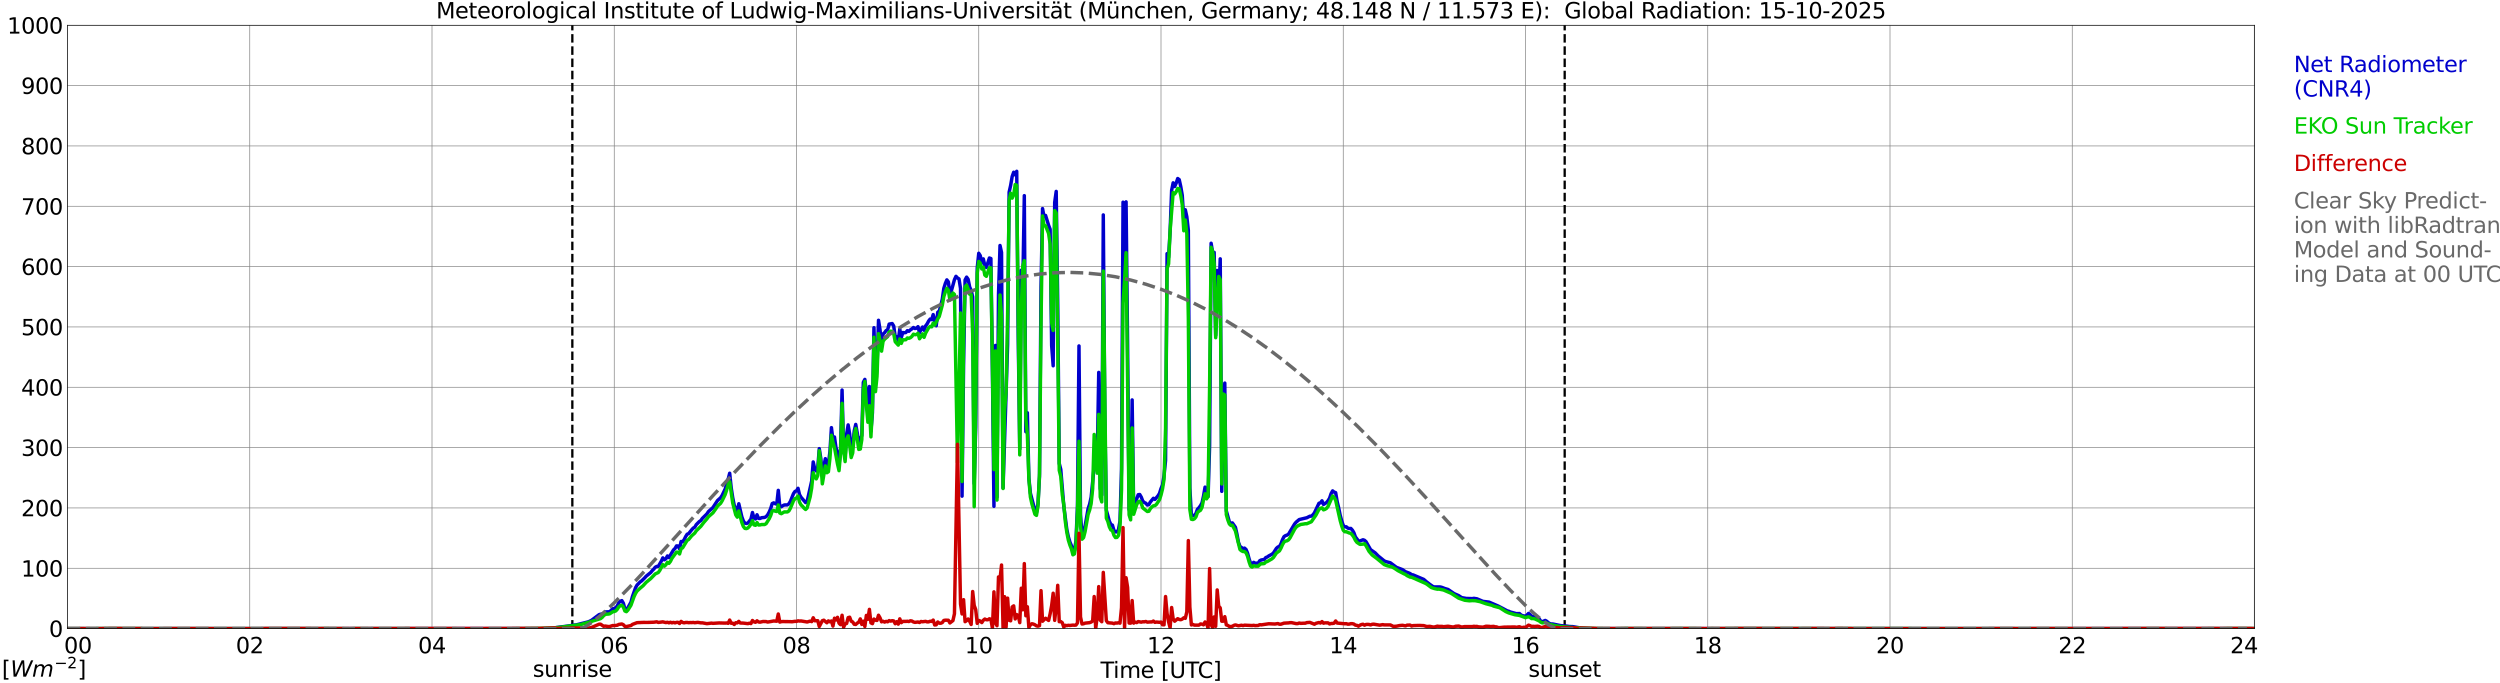 <?xml version="1.0" encoding="utf-8" standalone="no"?>
<!DOCTYPE svg PUBLIC "-//W3C//DTD SVG 1.1//EN"
  "http://www.w3.org/Graphics/SVG/1.1/DTD/svg11.dtd">
<svg xmlns:xlink="http://www.w3.org/1999/xlink" width="1085.4pt" height="296.64pt" viewBox="0 0 1085.4 296.64" xmlns="http://www.w3.org/2000/svg" version="1.1">
 <defs>
  <style type="text/css">*{stroke-linejoin: round; stroke-linecap: butt}</style>
 </defs>
 <g id="figure_1">
  <g id="patch_1">
   <path d="M 0 296.64 
L 1085.4 296.64 
L 1085.4 0 
L 0 0 
z
" style="fill: #ffffff"/>
  </g>
  <g id="axes_1">
   <g id="patch_2">
    <path d="M 29.306 272.909 
L 978.814 272.909 
L 978.814 10.976 
L 29.306 10.976 
z
" style="fill: #ffffff"/>
   </g>
   <g id="patch_3">
    <path d="M 978.814 272.909 
L 978.814 272.909 
L 978.814 10.976 
L 978.814 10.976 
z
" clip-path="url(#pb15d0f498f)" style="fill: #d3d3d3; opacity: 0.25; stroke: #d3d3d3; stroke-linejoin: miter"/>
   </g>
   <g id="matplotlib.axis_1">
    <g id="xtick_1">
     <g id="line2d_1">
      <path d="M 29.306 272.909 
L 29.306 10.976 
" clip-path="url(#pb15d0f498f)" style="fill: none; stroke: #808080; stroke-width: 0.3; stroke-linecap: square"/>
     </g>
     <g id="line2d_2"/>
     <g id="text_1">
      <!--    00 -->
      <g transform="translate(18.733 283.627) scale(0.095 -0.095)">
       <defs>
        <path id="DejaVuSans-20" transform="scale(0.016)"/>
        <path id="DejaVuSans-30" d="M 2034 4250 
Q 1547 4250 1301 3770 
Q 1056 3291 1056 2328 
Q 1056 1369 1301 889 
Q 1547 409 2034 409 
Q 2525 409 2770 889 
Q 3016 1369 3016 2328 
Q 3016 3291 2770 3770 
Q 2525 4250 2034 4250 
z
M 2034 4750 
Q 2819 4750 3233 4129 
Q 3647 3509 3647 2328 
Q 3647 1150 3233 529 
Q 2819 -91 2034 -91 
Q 1250 -91 836 529 
Q 422 1150 422 2328 
Q 422 3509 836 4129 
Q 1250 4750 2034 4750 
z
" transform="scale(0.016)"/>
       </defs>
       <use xlink:href="#DejaVuSans-20"/>
       <use xlink:href="#DejaVuSans-20" transform="translate(31.787 0)"/>
       <use xlink:href="#DejaVuSans-20" transform="translate(63.574 0)"/>
       <use xlink:href="#DejaVuSans-30" transform="translate(95.361 0)"/>
       <use xlink:href="#DejaVuSans-30" transform="translate(158.984 0)"/>
      </g>
     </g>
    </g>
    <g id="xtick_2">
     <g id="line2d_3">
      <path d="M 108.431 272.909 
L 108.431 10.976 
" clip-path="url(#pb15d0f498f)" style="fill: none; stroke: #808080; stroke-width: 0.3; stroke-linecap: square"/>
     </g>
     <g id="line2d_4"/>
     <g id="text_2">
      <!-- 02 -->
      <g transform="translate(102.387 283.627) scale(0.095 -0.095)">
       <defs>
        <path id="DejaVuSans-32" d="M 1228 531 
L 3431 531 
L 3431 0 
L 469 0 
L 469 531 
Q 828 903 1448 1529 
Q 2069 2156 2228 2338 
Q 2531 2678 2651 2914 
Q 2772 3150 2772 3378 
Q 2772 3750 2511 3984 
Q 2250 4219 1831 4219 
Q 1534 4219 1204 4116 
Q 875 4013 500 3803 
L 500 4441 
Q 881 4594 1212 4672 
Q 1544 4750 1819 4750 
Q 2544 4750 2975 4387 
Q 3406 4025 3406 3419 
Q 3406 3131 3298 2873 
Q 3191 2616 2906 2266 
Q 2828 2175 2409 1742 
Q 1991 1309 1228 531 
z
" transform="scale(0.016)"/>
       </defs>
       <use xlink:href="#DejaVuSans-30"/>
       <use xlink:href="#DejaVuSans-32" transform="translate(63.623 0)"/>
      </g>
     </g>
    </g>
    <g id="xtick_3">
     <g id="line2d_5">
      <path d="M 187.557 272.909 
L 187.557 10.976 
" clip-path="url(#pb15d0f498f)" style="fill: none; stroke: #808080; stroke-width: 0.3; stroke-linecap: square"/>
     </g>
     <g id="line2d_6"/>
     <g id="text_3">
      <!-- 04 -->
      <g transform="translate(181.513 283.627) scale(0.095 -0.095)">
       <defs>
        <path id="DejaVuSans-34" d="M 2419 4116 
L 825 1625 
L 2419 1625 
L 2419 4116 
z
M 2253 4666 
L 3047 4666 
L 3047 1625 
L 3713 1625 
L 3713 1100 
L 3047 1100 
L 3047 0 
L 2419 0 
L 2419 1100 
L 313 1100 
L 313 1709 
L 2253 4666 
z
" transform="scale(0.016)"/>
       </defs>
       <use xlink:href="#DejaVuSans-30"/>
       <use xlink:href="#DejaVuSans-34" transform="translate(63.623 0)"/>
      </g>
     </g>
    </g>
    <g id="xtick_4">
     <g id="line2d_7">
      <path d="M 266.683 272.909 
L 266.683 10.976 
" clip-path="url(#pb15d0f498f)" style="fill: none; stroke: #808080; stroke-width: 0.3; stroke-linecap: square"/>
     </g>
     <g id="line2d_8"/>
     <g id="text_4">
      <!-- 06 -->
      <g transform="translate(260.638 283.627) scale(0.095 -0.095)">
       <defs>
        <path id="DejaVuSans-36" d="M 2113 2584 
Q 1688 2584 1439 2293 
Q 1191 2003 1191 1497 
Q 1191 994 1439 701 
Q 1688 409 2113 409 
Q 2538 409 2786 701 
Q 3034 994 3034 1497 
Q 3034 2003 2786 2293 
Q 2538 2584 2113 2584 
z
M 3366 4563 
L 3366 3988 
Q 3128 4100 2886 4159 
Q 2644 4219 2406 4219 
Q 1781 4219 1451 3797 
Q 1122 3375 1075 2522 
Q 1259 2794 1537 2939 
Q 1816 3084 2150 3084 
Q 2853 3084 3261 2657 
Q 3669 2231 3669 1497 
Q 3669 778 3244 343 
Q 2819 -91 2113 -91 
Q 1303 -91 875 529 
Q 447 1150 447 2328 
Q 447 3434 972 4092 
Q 1497 4750 2381 4750 
Q 2619 4750 2861 4703 
Q 3103 4656 3366 4563 
z
" transform="scale(0.016)"/>
       </defs>
       <use xlink:href="#DejaVuSans-30"/>
       <use xlink:href="#DejaVuSans-36" transform="translate(63.623 0)"/>
      </g>
     </g>
    </g>
    <g id="xtick_5">
     <g id="line2d_9">
      <path d="M 345.808 272.909 
L 345.808 10.976 
" clip-path="url(#pb15d0f498f)" style="fill: none; stroke: #808080; stroke-width: 0.3; stroke-linecap: square"/>
     </g>
     <g id="line2d_10"/>
     <g id="text_5">
      <!-- 08 -->
      <g transform="translate(339.764 283.627) scale(0.095 -0.095)">
       <defs>
        <path id="DejaVuSans-38" d="M 2034 2216 
Q 1584 2216 1326 1975 
Q 1069 1734 1069 1313 
Q 1069 891 1326 650 
Q 1584 409 2034 409 
Q 2484 409 2743 651 
Q 3003 894 3003 1313 
Q 3003 1734 2745 1975 
Q 2488 2216 2034 2216 
z
M 1403 2484 
Q 997 2584 770 2862 
Q 544 3141 544 3541 
Q 544 4100 942 4425 
Q 1341 4750 2034 4750 
Q 2731 4750 3128 4425 
Q 3525 4100 3525 3541 
Q 3525 3141 3298 2862 
Q 3072 2584 2669 2484 
Q 3125 2378 3379 2068 
Q 3634 1759 3634 1313 
Q 3634 634 3220 271 
Q 2806 -91 2034 -91 
Q 1263 -91 848 271 
Q 434 634 434 1313 
Q 434 1759 690 2068 
Q 947 2378 1403 2484 
z
M 1172 3481 
Q 1172 3119 1398 2916 
Q 1625 2713 2034 2713 
Q 2441 2713 2670 2916 
Q 2900 3119 2900 3481 
Q 2900 3844 2670 4047 
Q 2441 4250 2034 4250 
Q 1625 4250 1398 4047 
Q 1172 3844 1172 3481 
z
" transform="scale(0.016)"/>
       </defs>
       <use xlink:href="#DejaVuSans-30"/>
       <use xlink:href="#DejaVuSans-38" transform="translate(63.623 0)"/>
      </g>
     </g>
    </g>
    <g id="xtick_6">
     <g id="line2d_11">
      <path d="M 424.934 272.909 
L 424.934 10.976 
" clip-path="url(#pb15d0f498f)" style="fill: none; stroke: #808080; stroke-width: 0.3; stroke-linecap: square"/>
     </g>
     <g id="line2d_12"/>
     <g id="text_6">
      <!-- 10 -->
      <g transform="translate(418.89 283.627) scale(0.095 -0.095)">
       <defs>
        <path id="DejaVuSans-31" d="M 794 531 
L 1825 531 
L 1825 4091 
L 703 3866 
L 703 4441 
L 1819 4666 
L 2450 4666 
L 2450 531 
L 3481 531 
L 3481 0 
L 794 0 
L 794 531 
z
" transform="scale(0.016)"/>
       </defs>
       <use xlink:href="#DejaVuSans-31"/>
       <use xlink:href="#DejaVuSans-30" transform="translate(63.623 0)"/>
      </g>
     </g>
    </g>
    <g id="xtick_7">
     <g id="line2d_13">
      <path d="M 504.06 272.909 
L 504.06 10.976 
" clip-path="url(#pb15d0f498f)" style="fill: none; stroke: #808080; stroke-width: 0.3; stroke-linecap: square"/>
     </g>
     <g id="line2d_14"/>
     <g id="text_7">
      <!-- 12 -->
      <g transform="translate(498.015 283.627) scale(0.095 -0.095)">
       <use xlink:href="#DejaVuSans-31"/>
       <use xlink:href="#DejaVuSans-32" transform="translate(63.623 0)"/>
      </g>
     </g>
    </g>
    <g id="xtick_8">
     <g id="line2d_15">
      <path d="M 583.185 272.909 
L 583.185 10.976 
" clip-path="url(#pb15d0f498f)" style="fill: none; stroke: #808080; stroke-width: 0.3; stroke-linecap: square"/>
     </g>
     <g id="line2d_16"/>
     <g id="text_8">
      <!-- 14 -->
      <g transform="translate(577.141 283.627) scale(0.095 -0.095)">
       <use xlink:href="#DejaVuSans-31"/>
       <use xlink:href="#DejaVuSans-34" transform="translate(63.623 0)"/>
      </g>
     </g>
    </g>
    <g id="xtick_9">
     <g id="line2d_17">
      <path d="M 662.311 272.909 
L 662.311 10.976 
" clip-path="url(#pb15d0f498f)" style="fill: none; stroke: #808080; stroke-width: 0.3; stroke-linecap: square"/>
     </g>
     <g id="line2d_18"/>
     <g id="text_9">
      <!-- 16 -->
      <g transform="translate(656.267 283.627) scale(0.095 -0.095)">
       <use xlink:href="#DejaVuSans-31"/>
       <use xlink:href="#DejaVuSans-36" transform="translate(63.623 0)"/>
      </g>
     </g>
    </g>
    <g id="xtick_10">
     <g id="line2d_19">
      <path d="M 741.437 272.909 
L 741.437 10.976 
" clip-path="url(#pb15d0f498f)" style="fill: none; stroke: #808080; stroke-width: 0.3; stroke-linecap: square"/>
     </g>
     <g id="line2d_20"/>
     <g id="text_10">
      <!-- 18 -->
      <g transform="translate(735.392 283.627) scale(0.095 -0.095)">
       <use xlink:href="#DejaVuSans-31"/>
       <use xlink:href="#DejaVuSans-38" transform="translate(63.623 0)"/>
      </g>
     </g>
    </g>
    <g id="xtick_11">
     <g id="line2d_21">
      <path d="M 820.562 272.909 
L 820.562 10.976 
" clip-path="url(#pb15d0f498f)" style="fill: none; stroke: #808080; stroke-width: 0.3; stroke-linecap: square"/>
     </g>
     <g id="line2d_22"/>
     <g id="text_11">
      <!-- 20 -->
      <g transform="translate(814.518 283.627) scale(0.095 -0.095)">
       <use xlink:href="#DejaVuSans-32"/>
       <use xlink:href="#DejaVuSans-30" transform="translate(63.623 0)"/>
      </g>
     </g>
    </g>
    <g id="xtick_12">
     <g id="line2d_23">
      <path d="M 899.688 272.909 
L 899.688 10.976 
" clip-path="url(#pb15d0f498f)" style="fill: none; stroke: #808080; stroke-width: 0.3; stroke-linecap: square"/>
     </g>
     <g id="line2d_24"/>
     <g id="text_12">
      <!-- 22 -->
      <g transform="translate(893.644 283.627) scale(0.095 -0.095)">
       <use xlink:href="#DejaVuSans-32"/>
       <use xlink:href="#DejaVuSans-32" transform="translate(63.623 0)"/>
      </g>
     </g>
    </g>
    <g id="xtick_13">
     <g id="line2d_25">
      <path d="M 978.814 272.909 
L 978.814 10.976 
" clip-path="url(#pb15d0f498f)" style="fill: none; stroke: #808080; stroke-width: 0.3; stroke-linecap: square"/>
     </g>
     <g id="line2d_26"/>
     <g id="text_13">
      <!-- 24    -->
      <g transform="translate(968.241 283.627) scale(0.095 -0.095)">
       <use xlink:href="#DejaVuSans-32"/>
       <use xlink:href="#DejaVuSans-34" transform="translate(63.623 0)"/>
       <use xlink:href="#DejaVuSans-20" transform="translate(127.246 0)"/>
       <use xlink:href="#DejaVuSans-20" transform="translate(159.033 0)"/>
       <use xlink:href="#DejaVuSans-20" transform="translate(190.82 0)"/>
      </g>
     </g>
    </g>
    <g id="text_14">
     <!-- Time [UTC] -->
     <g transform="translate(477.806 294.322) scale(0.095 -0.095)">
      <defs>
       <path id="DejaVuSans-54" d="M -19 4666 
L 3928 4666 
L 3928 4134 
L 2272 4134 
L 2272 0 
L 1638 0 
L 1638 4134 
L -19 4134 
L -19 4666 
z
" transform="scale(0.016)"/>
       <path id="DejaVuSans-69" d="M 603 3500 
L 1178 3500 
L 1178 0 
L 603 0 
L 603 3500 
z
M 603 4863 
L 1178 4863 
L 1178 4134 
L 603 4134 
L 603 4863 
z
" transform="scale(0.016)"/>
       <path id="DejaVuSans-6d" d="M 3328 2828 
Q 3544 3216 3844 3400 
Q 4144 3584 4550 3584 
Q 5097 3584 5394 3201 
Q 5691 2819 5691 2113 
L 5691 0 
L 5113 0 
L 5113 2094 
Q 5113 2597 4934 2840 
Q 4756 3084 4391 3084 
Q 3944 3084 3684 2787 
Q 3425 2491 3425 1978 
L 3425 0 
L 2847 0 
L 2847 2094 
Q 2847 2600 2669 2842 
Q 2491 3084 2119 3084 
Q 1678 3084 1418 2786 
Q 1159 2488 1159 1978 
L 1159 0 
L 581 0 
L 581 3500 
L 1159 3500 
L 1159 2956 
Q 1356 3278 1631 3431 
Q 1906 3584 2284 3584 
Q 2666 3584 2933 3390 
Q 3200 3197 3328 2828 
z
" transform="scale(0.016)"/>
       <path id="DejaVuSans-65" d="M 3597 1894 
L 3597 1613 
L 953 1613 
Q 991 1019 1311 708 
Q 1631 397 2203 397 
Q 2534 397 2845 478 
Q 3156 559 3463 722 
L 3463 178 
Q 3153 47 2828 -22 
Q 2503 -91 2169 -91 
Q 1331 -91 842 396 
Q 353 884 353 1716 
Q 353 2575 817 3079 
Q 1281 3584 2069 3584 
Q 2775 3584 3186 3129 
Q 3597 2675 3597 1894 
z
M 3022 2063 
Q 3016 2534 2758 2815 
Q 2500 3097 2075 3097 
Q 1594 3097 1305 2825 
Q 1016 2553 972 2059 
L 3022 2063 
z
" transform="scale(0.016)"/>
       <path id="DejaVuSans-5b" d="M 550 4863 
L 1875 4863 
L 1875 4416 
L 1125 4416 
L 1125 -397 
L 1875 -397 
L 1875 -844 
L 550 -844 
L 550 4863 
z
" transform="scale(0.016)"/>
       <path id="DejaVuSans-55" d="M 556 4666 
L 1191 4666 
L 1191 1831 
Q 1191 1081 1462 751 
Q 1734 422 2344 422 
Q 2950 422 3222 751 
Q 3494 1081 3494 1831 
L 3494 4666 
L 4128 4666 
L 4128 1753 
Q 4128 841 3676 375 
Q 3225 -91 2344 -91 
Q 1459 -91 1007 375 
Q 556 841 556 1753 
L 556 4666 
z
" transform="scale(0.016)"/>
       <path id="DejaVuSans-43" d="M 4122 4306 
L 4122 3641 
Q 3803 3938 3442 4084 
Q 3081 4231 2675 4231 
Q 1875 4231 1450 3742 
Q 1025 3253 1025 2328 
Q 1025 1406 1450 917 
Q 1875 428 2675 428 
Q 3081 428 3442 575 
Q 3803 722 4122 1019 
L 4122 359 
Q 3791 134 3420 21 
Q 3050 -91 2638 -91 
Q 1578 -91 968 557 
Q 359 1206 359 2328 
Q 359 3453 968 4101 
Q 1578 4750 2638 4750 
Q 3056 4750 3426 4639 
Q 3797 4528 4122 4306 
z
" transform="scale(0.016)"/>
       <path id="DejaVuSans-5d" d="M 1947 4863 
L 1947 -844 
L 622 -844 
L 622 -397 
L 1369 -397 
L 1369 4416 
L 622 4416 
L 622 4863 
L 1947 4863 
z
" transform="scale(0.016)"/>
      </defs>
      <use xlink:href="#DejaVuSans-54"/>
      <use xlink:href="#DejaVuSans-69" transform="translate(57.959 0)"/>
      <use xlink:href="#DejaVuSans-6d" transform="translate(85.742 0)"/>
      <use xlink:href="#DejaVuSans-65" transform="translate(183.154 0)"/>
      <use xlink:href="#DejaVuSans-20" transform="translate(244.678 0)"/>
      <use xlink:href="#DejaVuSans-5b" transform="translate(276.465 0)"/>
      <use xlink:href="#DejaVuSans-55" transform="translate(315.479 0)"/>
      <use xlink:href="#DejaVuSans-54" transform="translate(388.672 0)"/>
      <use xlink:href="#DejaVuSans-43" transform="translate(443.881 0)"/>
      <use xlink:href="#DejaVuSans-5d" transform="translate(513.705 0)"/>
     </g>
    </g>
   </g>
   <g id="matplotlib.axis_2">
    <g id="ytick_1">
     <g id="line2d_27">
      <path d="M 29.306 272.909 
L 978.814 272.909 
" clip-path="url(#pb15d0f498f)" style="fill: none; stroke: #808080; stroke-width: 0.3; stroke-linecap: square"/>
     </g>
     <g id="line2d_28"/>
     <g id="text_15">
      <!-- 0 -->
      <g transform="translate(21.261 276.518) scale(0.095 -0.095)">
       <use xlink:href="#DejaVuSans-30"/>
      </g>
     </g>
    </g>
    <g id="ytick_2">
     <g id="line2d_29">
      <path d="M 29.306 246.715 
L 978.814 246.715 
" clip-path="url(#pb15d0f498f)" style="fill: none; stroke: #808080; stroke-width: 0.3; stroke-linecap: square"/>
     </g>
     <g id="line2d_30"/>
     <g id="text_16">
      <!-- 100 -->
      <g transform="translate(9.173 250.325) scale(0.095 -0.095)">
       <use xlink:href="#DejaVuSans-31"/>
       <use xlink:href="#DejaVuSans-30" transform="translate(63.623 0)"/>
       <use xlink:href="#DejaVuSans-30" transform="translate(127.246 0)"/>
      </g>
     </g>
    </g>
    <g id="ytick_3">
     <g id="line2d_31">
      <path d="M 29.306 220.522 
L 978.814 220.522 
" clip-path="url(#pb15d0f498f)" style="fill: none; stroke: #808080; stroke-width: 0.3; stroke-linecap: square"/>
     </g>
     <g id="line2d_32"/>
     <g id="text_17">
      <!-- 200 -->
      <g transform="translate(9.173 224.131) scale(0.095 -0.095)">
       <use xlink:href="#DejaVuSans-32"/>
       <use xlink:href="#DejaVuSans-30" transform="translate(63.623 0)"/>
       <use xlink:href="#DejaVuSans-30" transform="translate(127.246 0)"/>
      </g>
     </g>
    </g>
    <g id="ytick_4">
     <g id="line2d_33">
      <path d="M 29.306 194.329 
L 978.814 194.329 
" clip-path="url(#pb15d0f498f)" style="fill: none; stroke: #808080; stroke-width: 0.3; stroke-linecap: square"/>
     </g>
     <g id="line2d_34"/>
     <g id="text_18">
      <!-- 300 -->
      <g transform="translate(9.173 197.938) scale(0.095 -0.095)">
       <defs>
        <path id="DejaVuSans-33" d="M 2597 2516 
Q 3050 2419 3304 2112 
Q 3559 1806 3559 1356 
Q 3559 666 3084 287 
Q 2609 -91 1734 -91 
Q 1441 -91 1130 -33 
Q 819 25 488 141 
L 488 750 
Q 750 597 1062 519 
Q 1375 441 1716 441 
Q 2309 441 2620 675 
Q 2931 909 2931 1356 
Q 2931 1769 2642 2001 
Q 2353 2234 1838 2234 
L 1294 2234 
L 1294 2753 
L 1863 2753 
Q 2328 2753 2575 2939 
Q 2822 3125 2822 3475 
Q 2822 3834 2567 4026 
Q 2313 4219 1838 4219 
Q 1578 4219 1281 4162 
Q 984 4106 628 3988 
L 628 4550 
Q 988 4650 1302 4700 
Q 1616 4750 1894 4750 
Q 2613 4750 3031 4423 
Q 3450 4097 3450 3541 
Q 3450 3153 3228 2886 
Q 3006 2619 2597 2516 
z
" transform="scale(0.016)"/>
       </defs>
       <use xlink:href="#DejaVuSans-33"/>
       <use xlink:href="#DejaVuSans-30" transform="translate(63.623 0)"/>
       <use xlink:href="#DejaVuSans-30" transform="translate(127.246 0)"/>
      </g>
     </g>
    </g>
    <g id="ytick_5">
     <g id="line2d_35">
      <path d="M 29.306 168.136 
L 978.814 168.136 
" clip-path="url(#pb15d0f498f)" style="fill: none; stroke: #808080; stroke-width: 0.3; stroke-linecap: square"/>
     </g>
     <g id="line2d_36"/>
     <g id="text_19">
      <!-- 400 -->
      <g transform="translate(9.173 171.745) scale(0.095 -0.095)">
       <use xlink:href="#DejaVuSans-34"/>
       <use xlink:href="#DejaVuSans-30" transform="translate(63.623 0)"/>
       <use xlink:href="#DejaVuSans-30" transform="translate(127.246 0)"/>
      </g>
     </g>
    </g>
    <g id="ytick_6">
     <g id="line2d_37">
      <path d="M 29.306 141.942 
L 978.814 141.942 
" clip-path="url(#pb15d0f498f)" style="fill: none; stroke: #808080; stroke-width: 0.3; stroke-linecap: square"/>
     </g>
     <g id="line2d_38"/>
     <g id="text_20">
      <!-- 500 -->
      <g transform="translate(9.173 145.551) scale(0.095 -0.095)">
       <defs>
        <path id="DejaVuSans-35" d="M 691 4666 
L 3169 4666 
L 3169 4134 
L 1269 4134 
L 1269 2991 
Q 1406 3038 1543 3061 
Q 1681 3084 1819 3084 
Q 2600 3084 3056 2656 
Q 3513 2228 3513 1497 
Q 3513 744 3044 326 
Q 2575 -91 1722 -91 
Q 1428 -91 1123 -41 
Q 819 9 494 109 
L 494 744 
Q 775 591 1075 516 
Q 1375 441 1709 441 
Q 2250 441 2565 725 
Q 2881 1009 2881 1497 
Q 2881 1984 2565 2268 
Q 2250 2553 1709 2553 
Q 1456 2553 1204 2497 
Q 953 2441 691 2322 
L 691 4666 
z
" transform="scale(0.016)"/>
       </defs>
       <use xlink:href="#DejaVuSans-35"/>
       <use xlink:href="#DejaVuSans-30" transform="translate(63.623 0)"/>
       <use xlink:href="#DejaVuSans-30" transform="translate(127.246 0)"/>
      </g>
     </g>
    </g>
    <g id="ytick_7">
     <g id="line2d_39">
      <path d="M 29.306 115.749 
L 978.814 115.749 
" clip-path="url(#pb15d0f498f)" style="fill: none; stroke: #808080; stroke-width: 0.3; stroke-linecap: square"/>
     </g>
     <g id="line2d_40"/>
     <g id="text_21">
      <!-- 600 -->
      <g transform="translate(9.173 119.358) scale(0.095 -0.095)">
       <use xlink:href="#DejaVuSans-36"/>
       <use xlink:href="#DejaVuSans-30" transform="translate(63.623 0)"/>
       <use xlink:href="#DejaVuSans-30" transform="translate(127.246 0)"/>
      </g>
     </g>
    </g>
    <g id="ytick_8">
     <g id="line2d_41">
      <path d="M 29.306 89.556 
L 978.814 89.556 
" clip-path="url(#pb15d0f498f)" style="fill: none; stroke: #808080; stroke-width: 0.3; stroke-linecap: square"/>
     </g>
     <g id="line2d_42"/>
     <g id="text_22">
      <!-- 700 -->
      <g transform="translate(9.173 93.165) scale(0.095 -0.095)">
       <defs>
        <path id="DejaVuSans-37" d="M 525 4666 
L 3525 4666 
L 3525 4397 
L 1831 0 
L 1172 0 
L 2766 4134 
L 525 4134 
L 525 4666 
z
" transform="scale(0.016)"/>
       </defs>
       <use xlink:href="#DejaVuSans-37"/>
       <use xlink:href="#DejaVuSans-30" transform="translate(63.623 0)"/>
       <use xlink:href="#DejaVuSans-30" transform="translate(127.246 0)"/>
      </g>
     </g>
    </g>
    <g id="ytick_9">
     <g id="line2d_43">
      <path d="M 29.306 63.362 
L 978.814 63.362 
" clip-path="url(#pb15d0f498f)" style="fill: none; stroke: #808080; stroke-width: 0.3; stroke-linecap: square"/>
     </g>
     <g id="line2d_44"/>
     <g id="text_23">
      <!-- 800 -->
      <g transform="translate(9.173 66.972) scale(0.095 -0.095)">
       <use xlink:href="#DejaVuSans-38"/>
       <use xlink:href="#DejaVuSans-30" transform="translate(63.623 0)"/>
       <use xlink:href="#DejaVuSans-30" transform="translate(127.246 0)"/>
      </g>
     </g>
    </g>
    <g id="ytick_10">
     <g id="line2d_45">
      <path d="M 29.306 37.169 
L 978.814 37.169 
" clip-path="url(#pb15d0f498f)" style="fill: none; stroke: #808080; stroke-width: 0.3; stroke-linecap: square"/>
     </g>
     <g id="line2d_46"/>
     <g id="text_24">
      <!-- 900 -->
      <g transform="translate(9.173 40.778) scale(0.095 -0.095)">
       <defs>
        <path id="DejaVuSans-39" d="M 703 97 
L 703 672 
Q 941 559 1184 500 
Q 1428 441 1663 441 
Q 2288 441 2617 861 
Q 2947 1281 2994 2138 
Q 2813 1869 2534 1725 
Q 2256 1581 1919 1581 
Q 1219 1581 811 2004 
Q 403 2428 403 3163 
Q 403 3881 828 4315 
Q 1253 4750 1959 4750 
Q 2769 4750 3195 4129 
Q 3622 3509 3622 2328 
Q 3622 1225 3098 567 
Q 2575 -91 1691 -91 
Q 1453 -91 1209 -44 
Q 966 3 703 97 
z
M 1959 2075 
Q 2384 2075 2632 2365 
Q 2881 2656 2881 3163 
Q 2881 3666 2632 3958 
Q 2384 4250 1959 4250 
Q 1534 4250 1286 3958 
Q 1038 3666 1038 3163 
Q 1038 2656 1286 2365 
Q 1534 2075 1959 2075 
z
" transform="scale(0.016)"/>
       </defs>
       <use xlink:href="#DejaVuSans-39"/>
       <use xlink:href="#DejaVuSans-30" transform="translate(63.623 0)"/>
       <use xlink:href="#DejaVuSans-30" transform="translate(127.246 0)"/>
      </g>
     </g>
    </g>
    <g id="ytick_11">
     <g id="line2d_47">
      <path d="M 29.306 10.976 
L 978.814 10.976 
" clip-path="url(#pb15d0f498f)" style="fill: none; stroke: #808080; stroke-width: 0.3; stroke-linecap: square"/>
     </g>
     <g id="line2d_48"/>
     <g id="text_25">
      <!-- 1000 -->
      <g transform="translate(3.128 14.585) scale(0.095 -0.095)">
       <use xlink:href="#DejaVuSans-31"/>
       <use xlink:href="#DejaVuSans-30" transform="translate(63.623 0)"/>
       <use xlink:href="#DejaVuSans-30" transform="translate(127.246 0)"/>
       <use xlink:href="#DejaVuSans-30" transform="translate(190.869 0)"/>
      </g>
     </g>
    </g>
   </g>
   <g id="line2d_49">
    <path d="M 248.484 272.909 
L 248.484 10.976 
" clip-path="url(#pb15d0f498f)" style="fill: none; stroke-dasharray: 3.7,1.6; stroke-dashoffset: 0; stroke: #000000"/>
   </g>
   <g id="line2d_50">
    <path d="M 679.323 272.909 
L 679.323 10.976 
" clip-path="url(#pb15d0f498f)" style="fill: none; stroke-dasharray: 3.7,1.6; stroke-dashoffset: 0; stroke: #000000"/>
   </g>
   <g id="line2d_51">
    <path d="M 29.306 272.909 
L 240.967 272.909 
L 241.626 272.435 
L 247.561 271.683 
L 248.22 271.502 
L 250.198 271.298 
L 255.473 269.962 
L 256.792 269.333 
L 260.089 266.863 
L 260.748 266.659 
L 261.408 266.62 
L 262.067 266.295 
L 262.726 265.687 
L 264.705 265.585 
L 266.023 264.291 
L 266.683 264.21 
L 267.342 263.843 
L 268.002 263.055 
L 268.661 261.656 
L 269.32 261.048 
L 269.98 260.766 
L 270.639 261.9 
L 271.298 264.31 
L 271.958 264.674 
L 272.617 263.825 
L 273.936 261.454 
L 274.595 258.961 
L 275.914 255.215 
L 276.573 254.039 
L 277.892 252.682 
L 278.552 252.216 
L 279.87 250.92 
L 280.53 250.17 
L 282.508 248.57 
L 283.167 247.74 
L 283.827 247.09 
L 284.486 246.26 
L 285.145 245.917 
L 285.805 245.896 
L 287.124 243.627 
L 287.783 242.21 
L 288.442 243.041 
L 289.102 242.614 
L 289.761 241.377 
L 290.42 242.087 
L 292.399 238.766 
L 293.058 238.137 
L 293.717 237.003 
L 294.377 237.042 
L 295.036 238.3 
L 295.696 235.099 
L 296.355 235.201 
L 297.014 234.329 
L 297.674 232.993 
L 298.333 231.937 
L 298.992 231.675 
L 300.311 230.015 
L 300.971 229.284 
L 301.63 228.899 
L 302.289 227.786 
L 303.608 226.45 
L 304.267 226.023 
L 304.927 225.072 
L 306.905 223.126 
L 307.564 222.133 
L 308.883 220.939 
L 309.543 220.352 
L 310.861 218.325 
L 311.521 217.311 
L 312.839 216.116 
L 313.499 215.124 
L 314.818 212.368 
L 316.136 208.033 
L 316.796 205.461 
L 317.455 211.721 
L 318.114 216.056 
L 318.774 219.359 
L 319.433 220.978 
L 320.093 222.052 
L 320.752 218.71 
L 322.071 224.383 
L 322.73 226.185 
L 323.39 227.136 
L 324.049 227.28 
L 324.708 227.076 
L 326.027 225.376 
L 326.686 222.518 
L 327.346 224.97 
L 328.005 225.334 
L 328.665 223.49 
L 329.324 225.051 
L 329.983 225.111 
L 330.643 224.768 
L 331.961 224.645 
L 332.621 224.302 
L 333.28 223.532 
L 333.94 222.337 
L 334.599 220.797 
L 335.258 218.628 
L 335.918 218.325 
L 336.577 218.689 
L 337.236 218.872 
L 337.896 212.895 
L 338.555 219.904 
L 339.215 220.006 
L 339.874 219.54 
L 340.533 219.236 
L 341.852 219.215 
L 342.512 218.731 
L 343.171 217.636 
L 344.49 214.335 
L 345.149 213.361 
L 345.808 213.12 
L 346.468 212.004 
L 347.127 214.76 
L 347.787 215.915 
L 349.105 217.434 
L 349.765 218.204 
L 350.424 217.678 
L 352.402 208.824 
L 353.062 200.56 
L 353.721 203.578 
L 354.38 204.468 
L 355.04 203.051 
L 355.699 194.785 
L 356.359 199.02 
L 357.018 206.637 
L 357.677 202.423 
L 358.337 199.141 
L 358.996 202.705 
L 359.655 201.451 
L 360.315 196.102 
L 360.974 185.669 
L 361.634 191.018 
L 362.293 189.721 
L 362.952 194.4 
L 363.612 196.547 
L 364.271 201.998 
L 364.93 195.07 
L 365.59 169.343 
L 366.249 195.028 
L 366.909 198.352 
L 367.568 188.446 
L 368.227 184.475 
L 368.887 188.404 
L 369.546 195.434 
L 370.206 193.792 
L 370.865 187.128 
L 371.524 184.271 
L 372.184 187.98 
L 372.843 192.354 
L 374.162 189.054 
L 374.821 165.998 
L 375.481 164.723 
L 376.14 170.396 
L 376.799 179.289 
L 377.459 167.803 
L 378.118 187.168 
L 378.777 179.187 
L 379.437 142.278 
L 380.096 166.383 
L 380.756 159.982 
L 381.415 139.056 
L 382.074 143.15 
L 382.734 149.509 
L 383.393 145.012 
L 384.053 144.444 
L 384.712 143.514 
L 385.371 143.189 
L 386.031 140.716 
L 387.349 140.475 
L 388.009 141.528 
L 388.668 146.248 
L 389.328 146.167 
L 389.987 147.888 
L 390.646 142.906 
L 391.306 146.51 
L 391.965 144.365 
L 392.624 144.465 
L 393.284 144.365 
L 393.943 143.553 
L 394.603 143.836 
L 395.262 143.21 
L 395.921 142.783 
L 396.581 142.196 
L 397.24 142.621 
L 397.899 142.5 
L 398.559 141.832 
L 399.218 144.444 
L 399.878 143.069 
L 400.537 141.974 
L 401.196 143.391 
L 401.856 141.507 
L 402.515 140.617 
L 403.175 139.381 
L 403.834 138.529 
L 404.493 138.773 
L 405.153 136.586 
L 405.812 139.582 
L 406.471 141.426 
L 407.131 135.572 
L 407.79 135.025 
L 408.45 132.654 
L 409.109 129.859 
L 409.768 125.22 
L 410.428 123.052 
L 411.087 121.514 
L 411.746 122.405 
L 412.406 127.753 
L 413.065 126.213 
L 414.384 121.412 
L 415.043 119.974 
L 415.703 120.684 
L 416.362 121.087 
L 417.022 125.22 
L 417.681 215.409 
L 418.34 159.091 
L 419 121.553 
L 419.659 120.317 
L 420.318 121.25 
L 420.978 124.532 
L 421.637 126.132 
L 422.297 128.887 
L 422.956 209.937 
L 423.615 185.426 
L 424.275 116.286 
L 424.934 109.965 
L 425.593 111 
L 426.253 114.18 
L 426.912 112.396 
L 427.572 115.275 
L 428.231 116.123 
L 429.55 112.011 
L 430.209 112.255 
L 430.869 160.267 
L 431.528 219.825 
L 432.187 149.976 
L 432.847 215.855 
L 433.506 128.036 
L 434.165 106.584 
L 434.825 109.622 
L 435.484 211.802 
L 436.803 170.718 
L 437.462 149.489 
L 438.122 83.429 
L 438.781 80.49 
L 439.44 76.642 
L 440.1 74.777 
L 440.759 75.932 
L 441.419 74.374 
L 442.078 146.814 
L 442.737 194.908 
L 443.397 117.321 
L 444.056 123.659 
L 444.716 84.948 
L 445.375 187.432 
L 446.034 179.207 
L 446.694 207.549 
L 447.353 214.131 
L 449.331 221.648 
L 449.991 222.578 
L 450.65 218.689 
L 451.309 206.941 
L 451.969 124.411 
L 452.628 90.559 
L 453.287 94.145 
L 453.947 93.537 
L 455.266 97.833 
L 455.925 99.533 
L 456.584 150.036 
L 457.244 158.808 
L 457.903 87.866 
L 458.563 83.104 
L 459.222 131.643 
L 459.881 201.207 
L 460.541 203.779 
L 461.859 219.744 
L 463.178 229.933 
L 463.838 233.074 
L 464.497 235.282 
L 465.156 236.88 
L 465.816 239.353 
L 466.475 239.028 
L 467.134 234.876 
L 467.794 219.681 
L 468.453 150.198 
L 469.113 223.49 
L 469.772 232.1 
L 470.431 231.33 
L 471.091 228.454 
L 472.409 220.878 
L 473.069 218.893 
L 473.728 215.855 
L 475.047 202.543 
L 475.706 201.472 
L 476.366 200.133 
L 477.025 161.684 
L 477.685 212.127 
L 478.344 214.922 
L 479.003 93.314 
L 479.663 180.179 
L 480.322 221.504 
L 481.641 226.287 
L 482.3 227.725 
L 482.96 227.987 
L 483.619 230.237 
L 484.278 230.926 
L 484.938 230.926 
L 485.597 229.952 
L 486.256 226.224 
L 486.916 203.617 
L 487.575 87.785 
L 488.235 121.776 
L 488.894 87.641 
L 489.553 149.085 
L 490.213 221.14 
L 490.872 223.348 
L 491.532 173.636 
L 492.191 220.897 
L 492.85 218.406 
L 494.169 214.781 
L 494.828 214.699 
L 495.488 215.834 
L 496.147 217.554 
L 496.807 218.183 
L 497.466 218.466 
L 498.125 219.278 
L 498.785 219.095 
L 499.444 217.94 
L 500.763 216.339 
L 501.422 216.826 
L 502.741 215.286 
L 503.4 214.233 
L 504.06 212.127 
L 504.719 210.566 
L 505.379 206.475 
L 506.038 199.911 
L 506.697 110.128 
L 507.357 111.668 
L 508.016 100.426 
L 508.675 82.638 
L 509.335 79.377 
L 509.994 80.998 
L 510.654 79.497 
L 511.313 77.515 
L 511.972 77.999 
L 512.632 80.977 
L 513.291 84.807 
L 513.95 95.501 
L 514.61 91.067 
L 515.269 94.084 
L 515.929 99.96 
L 516.588 211.863 
L 517.247 223.836 
L 518.566 223.754 
L 519.226 222.924 
L 519.885 221.101 
L 520.544 220.433 
L 521.204 219.54 
L 521.863 218.346 
L 522.522 215.346 
L 523.182 211.499 
L 523.841 214.335 
L 524.501 215.611 
L 525.16 193.551 
L 525.819 105.609 
L 526.479 109.622 
L 527.138 109.562 
L 527.797 145.62 
L 528.457 117.441 
L 529.116 129.739 
L 529.776 112.378 
L 530.435 213.322 
L 531.094 174.265 
L 531.754 166.323 
L 532.413 221.79 
L 533.732 226.549 
L 534.391 227.217 
L 535.051 227.036 
L 536.369 228.92 
L 537.029 231.898 
L 537.688 235.463 
L 538.348 237.247 
L 539.666 238.176 
L 540.326 237.975 
L 540.985 238.562 
L 541.644 240.183 
L 542.304 242.635 
L 542.963 244.56 
L 543.623 244.882 
L 544.282 244.154 
L 544.941 244.518 
L 546.26 244.479 
L 546.919 243.444 
L 547.579 243.122 
L 548.898 242.897 
L 549.557 242.066 
L 550.216 241.825 
L 550.876 241.338 
L 552.195 240.649 
L 552.854 240.123 
L 554.173 238.056 
L 554.832 237.469 
L 555.491 237.265 
L 556.151 236.05 
L 556.81 234.289 
L 557.47 232.972 
L 558.129 232.545 
L 558.788 232.322 
L 559.448 231.898 
L 560.766 229.669 
L 562.085 227.461 
L 562.745 226.691 
L 564.063 225.577 
L 567.36 224.786 
L 568.679 224.119 
L 569.338 224.098 
L 569.998 223.532 
L 570.657 222.701 
L 572.635 218.508 
L 573.295 218.304 
L 573.954 217.434 
L 574.613 219.013 
L 575.932 218.183 
L 576.592 217.374 
L 577.251 216.3 
L 577.91 214.314 
L 578.57 213.12 
L 579.229 213.665 
L 579.889 213.887 
L 580.548 217.798 
L 581.207 220.533 
L 581.867 223.775 
L 582.526 226.185 
L 583.185 228.11 
L 583.845 228.757 
L 584.504 228.718 
L 585.164 229.284 
L 585.823 229.467 
L 586.482 229.425 
L 587.142 230.156 
L 587.801 231.269 
L 588.46 233.092 
L 589.779 234.855 
L 590.439 234.876 
L 591.757 234.35 
L 592.417 234.572 
L 593.076 235.18 
L 595.054 238.643 
L 597.032 240.02 
L 598.351 241.377 
L 600.989 243.525 
L 601.648 243.811 
L 603.626 244.337 
L 606.264 246.302 
L 608.901 247.313 
L 610.22 248.227 
L 611.539 248.732 
L 612.198 249.015 
L 612.858 249.502 
L 613.517 249.602 
L 618.133 251.548 
L 619.451 252.703 
L 620.77 253.714 
L 622.089 254.626 
L 622.748 254.83 
L 624.726 254.809 
L 625.386 254.851 
L 626.045 255.032 
L 627.364 255.537 
L 628.683 255.922 
L 631.32 257.727 
L 633.298 258.597 
L 634.617 259.469 
L 636.595 259.812 
L 639.233 259.893 
L 639.892 259.773 
L 641.211 259.975 
L 643.848 261.09 
L 646.486 261.413 
L 650.442 263.115 
L 652.42 264.147 
L 654.399 265.221 
L 655.058 265.383 
L 655.717 265.708 
L 658.355 266.418 
L 659.674 266.376 
L 660.333 266.963 
L 660.992 267.309 
L 661.652 267.39 
L 662.311 267.673 
L 663.63 266.316 
L 664.289 266.761 
L 664.949 267.652 
L 665.608 267.552 
L 666.927 267.956 
L 667.586 268.259 
L 668.246 268.686 
L 668.905 269.637 
L 669.564 269.941 
L 670.883 269.375 
L 671.542 269.739 
L 672.202 270.326 
L 672.861 270.753 
L 673.521 270.895 
L 674.18 270.915 
L 677.477 271.602 
L 678.796 271.725 
L 680.114 271.827 
L 681.433 272.008 
L 682.752 272.05 
L 685.389 272.495 
L 686.049 272.909 
L 978.154 272.909 
L 978.154 272.909 
" clip-path="url(#pb15d0f498f)" style="fill: none; stroke: #0000cc; stroke-width: 1.5; stroke-linecap: square"/>
   </g>
   <g id="line2d_52">
    <path d="M 28.646 272.895 
L 37.218 272.928 
L 45.79 272.867 
L 51.065 272.884 
L 86.672 272.921 
L 90.628 272.902 
L 131.51 272.906 
L 141.4 272.893 
L 147.994 272.903 
L 151.951 272.961 
L 154.588 272.878 
L 160.523 272.93 
L 162.501 272.903 
L 198.107 272.953 
L 201.404 272.982 
L 216.57 272.936 
L 223.823 272.925 
L 228.439 272.889 
L 234.373 272.822 
L 242.286 272.462 
L 252.176 271.147 
L 256.133 270 
L 260.748 268.57 
L 261.408 268.063 
L 262.067 267.3 
L 262.726 266.797 
L 263.386 266.627 
L 264.045 266.618 
L 264.705 266.496 
L 266.023 265.613 
L 266.683 265.49 
L 267.342 265.236 
L 268.002 264.512 
L 268.661 263.462 
L 269.32 262.954 
L 269.98 262.77 
L 270.639 263.57 
L 271.298 265.269 
L 271.958 265.56 
L 272.617 264.869 
L 273.936 262.775 
L 275.255 259.085 
L 275.914 257.662 
L 276.573 256.61 
L 277.892 255.402 
L 279.211 254.289 
L 280.53 252.828 
L 282.508 251.207 
L 283.827 249.855 
L 284.486 249.166 
L 285.805 248.559 
L 286.464 247.63 
L 287.783 245.133 
L 288.442 245.815 
L 289.102 245.207 
L 289.761 244.138 
L 290.42 244.581 
L 291.08 243.73 
L 291.739 242.39 
L 293.717 239.701 
L 294.377 239.757 
L 295.036 240.508 
L 295.696 238.219 
L 296.355 237.86 
L 298.333 234.611 
L 298.992 234.222 
L 300.311 232.602 
L 301.63 231.442 
L 302.289 230.452 
L 304.267 228.515 
L 305.586 226.779 
L 306.905 225.269 
L 307.564 224.354 
L 309.543 222.634 
L 310.861 220.78 
L 311.521 219.722 
L 312.839 218.542 
L 313.499 217.475 
L 314.818 214.748 
L 315.477 212.767 
L 316.136 210.316 
L 316.796 209.169 
L 318.114 218.4 
L 319.433 223.526 
L 320.093 224.523 
L 320.752 221.845 
L 322.071 226.839 
L 322.73 228.566 
L 323.39 229.391 
L 324.049 229.506 
L 324.708 229.221 
L 325.368 228.516 
L 326.027 227.561 
L 326.686 226.036 
L 327.346 227.889 
L 328.005 228.071 
L 328.665 226.87 
L 329.324 227.925 
L 329.983 227.904 
L 330.643 227.738 
L 331.961 227.737 
L 332.621 227.348 
L 333.94 225.244 
L 334.599 223.852 
L 335.258 221.848 
L 335.918 221.624 
L 336.577 221.941 
L 337.236 222.071 
L 337.896 219.229 
L 338.555 222.73 
L 339.215 223.021 
L 340.533 222.241 
L 341.852 222.276 
L 342.512 221.815 
L 343.171 220.649 
L 344.49 217.424 
L 345.149 216.517 
L 345.808 216.234 
L 346.468 215.375 
L 347.127 218.03 
L 347.787 219.223 
L 348.446 219.834 
L 349.105 220.628 
L 349.765 221.189 
L 350.424 220.539 
L 351.743 215.687 
L 352.402 211.855 
L 353.062 205.257 
L 353.721 206.98 
L 354.38 207.906 
L 355.04 206.471 
L 355.699 195.695 
L 356.359 201.148 
L 357.018 210.059 
L 358.337 202.269 
L 358.996 205.239 
L 359.655 204.79 
L 360.315 199.056 
L 360.974 188.966 
L 361.634 192.106 
L 362.293 194.227 
L 363.612 201.444 
L 364.271 204.342 
L 364.93 196.775 
L 365.59 175.126 
L 366.249 195.603 
L 366.909 200.404 
L 367.568 190.675 
L 368.227 189.225 
L 368.887 193.345 
L 369.546 198.654 
L 370.206 196.672 
L 370.865 189.009 
L 371.524 186.068 
L 372.843 195.132 
L 373.502 194.965 
L 374.162 190.864 
L 374.821 169.222 
L 375.481 165.629 
L 376.14 176.12 
L 376.799 183.318 
L 377.459 176.144 
L 378.118 189.671 
L 378.777 177.039 
L 379.437 146.418 
L 380.096 170.031 
L 380.756 163.521 
L 381.415 144.859 
L 382.074 147.809 
L 382.734 152.452 
L 383.393 148.192 
L 384.053 147.262 
L 385.371 146.137 
L 386.031 144.186 
L 386.69 143.791 
L 387.349 143.906 
L 388.009 144.853 
L 388.668 148.36 
L 389.987 149.83 
L 390.646 147.139 
L 391.306 149.085 
L 391.965 147.484 
L 392.624 147.552 
L 393.284 147.48 
L 393.943 146.732 
L 394.603 146.886 
L 395.262 146.609 
L 395.921 146.058 
L 396.581 145.073 
L 397.24 145.324 
L 397.899 145.234 
L 398.559 144.696 
L 399.218 147.083 
L 399.878 146.151 
L 400.537 144.94 
L 401.196 146.462 
L 401.856 144.647 
L 403.175 142.31 
L 403.834 141.712 
L 404.493 141.902 
L 405.153 140.276 
L 405.812 141.153 
L 407.131 138.439 
L 407.79 137.371 
L 409.109 132.48 
L 409.768 128.75 
L 410.428 126.705 
L 411.087 125.174 
L 411.746 126.022 
L 412.406 130.203 
L 413.065 129.161 
L 413.725 127.203 
L 414.384 127.847 
L 415.703 200.699 
L 417.022 135.898 
L 417.681 209.053 
L 418.34 146.541 
L 419 124.552 
L 419.659 123.774 
L 420.318 125.417 
L 420.978 127.725 
L 421.637 127.927 
L 422.297 144.973 
L 422.956 219.982 
L 423.615 177.172 
L 424.275 118.558 
L 424.934 113.504 
L 425.593 114.271 
L 426.253 116.786 
L 426.912 115.999 
L 427.572 119.419 
L 428.231 119.961 
L 429.55 116.27 
L 430.209 116.315 
L 431.528 203.872 
L 432.187 152.378 
L 432.847 217.109 
L 433.506 150.464 
L 434.165 128.058 
L 434.825 137.227 
L 435.484 212.094 
L 436.144 178.386 
L 436.803 170.052 
L 437.462 136.271 
L 438.122 87.048 
L 438.781 83.869 
L 439.44 86.017 
L 440.1 84.637 
L 440.759 80.117 
L 441.419 80.446 
L 442.737 197.493 
L 443.397 134.848 
L 444.056 115.494 
L 444.716 113.164 
L 445.375 181.857 
L 446.034 188.686 
L 446.694 207.977 
L 447.353 215.778 
L 448.012 218.802 
L 449.331 223.298 
L 449.991 223.758 
L 450.65 219.742 
L 451.309 205.673 
L 451.969 140.873 
L 452.628 93.754 
L 453.287 98.038 
L 453.947 98.019 
L 455.266 101.375 
L 455.925 105.954 
L 456.584 140.054 
L 457.244 143.457 
L 457.903 91.436 
L 458.563 92.488 
L 459.881 204.203 
L 460.541 206.821 
L 461.2 214.776 
L 461.859 219.111 
L 462.519 226.447 
L 463.178 231.203 
L 463.838 234.51 
L 464.497 236.637 
L 465.156 238.313 
L 465.816 240.872 
L 466.475 240.481 
L 467.134 236.404 
L 467.794 222.143 
L 468.453 191.578 
L 469.113 228.534 
L 469.772 234.095 
L 470.431 233.431 
L 471.091 230.826 
L 472.409 223.343 
L 473.069 221.47 
L 473.728 218.678 
L 474.388 212.198 
L 475.047 188.632 
L 475.706 201.474 
L 476.366 205.434 
L 477.025 179.909 
L 477.685 215.786 
L 478.344 217.905 
L 479.003 117.705 
L 480.322 224.931 
L 480.981 226.4 
L 481.641 228.769 
L 482.3 230.089 
L 482.96 230.364 
L 483.619 232.379 
L 484.278 233.375 
L 484.938 233.321 
L 485.597 232.485 
L 486.256 228.581 
L 486.916 212.69 
L 487.575 131.621 
L 488.235 121.734 
L 488.894 109.718 
L 490.213 223.541 
L 490.872 225.704 
L 491.532 185.796 
L 492.191 223.269 
L 493.51 219.088 
L 494.169 217.827 
L 494.828 217.627 
L 495.488 218.625 
L 496.147 220.521 
L 497.466 221.564 
L 498.125 222.072 
L 498.785 221.961 
L 499.444 220.832 
L 500.103 220.106 
L 500.763 219.607 
L 501.422 219.535 
L 502.082 218.964 
L 503.4 216.966 
L 504.06 214.947 
L 504.719 212.233 
L 505.379 208.121 
L 506.038 186.001 
L 506.697 116.682 
L 507.357 114.555 
L 508.016 100.073 
L 509.335 83.611 
L 509.994 84.204 
L 510.654 83.244 
L 511.313 81.813 
L 511.972 81.967 
L 512.632 84.833 
L 513.291 88.932 
L 513.95 100.191 
L 514.61 95.518 
L 515.269 101.346 
L 515.929 138.171 
L 516.588 221.211 
L 517.247 225.429 
L 517.907 225.571 
L 518.566 225.244 
L 519.226 224.407 
L 519.885 222.504 
L 520.544 221.938 
L 521.204 221.553 
L 521.863 220.27 
L 522.522 216.984 
L 523.182 214.37 
L 523.841 216.579 
L 524.501 215.485 
L 525.16 167.513 
L 525.819 107.352 
L 526.479 109.237 
L 527.138 114.624 
L 527.797 146.611 
L 529.116 120.02 
L 529.776 121.385 
L 530.435 210.12 
L 531.094 171.053 
L 531.754 171.497 
L 532.413 223.403 
L 533.073 225.733 
L 533.732 227.474 
L 534.391 228.105 
L 535.051 228.043 
L 536.369 230.521 
L 538.348 238.596 
L 539.007 239.135 
L 539.666 239.462 
L 540.326 239.459 
L 540.985 240.005 
L 541.644 241.521 
L 542.304 243.946 
L 542.963 245.808 
L 543.623 246.211 
L 544.282 245.579 
L 544.941 245.805 
L 546.26 245.831 
L 546.919 245.149 
L 547.579 244.735 
L 548.238 244.759 
L 548.898 244.663 
L 549.557 243.977 
L 550.216 243.786 
L 552.195 242.648 
L 552.854 242.065 
L 554.173 240.097 
L 555.491 239.159 
L 556.151 237.967 
L 556.81 236.473 
L 557.47 235.337 
L 558.129 234.917 
L 558.788 234.791 
L 559.448 234.368 
L 560.107 233.467 
L 562.085 229.741 
L 562.745 228.849 
L 563.404 228.321 
L 564.723 227.693 
L 566.042 227.505 
L 566.701 227.373 
L 567.36 227.387 
L 569.338 226.532 
L 570.657 224.598 
L 571.317 223.646 
L 572.635 221.151 
L 573.295 220.716 
L 573.954 220.476 
L 574.613 221.352 
L 575.273 221.129 
L 575.932 220.696 
L 576.592 219.864 
L 578.57 215.342 
L 579.229 216.019 
L 579.889 217.189 
L 581.867 226.054 
L 582.526 228.373 
L 583.185 230.21 
L 583.845 230.852 
L 584.504 230.857 
L 585.823 231.421 
L 586.482 231.57 
L 587.142 232.288 
L 587.801 233.238 
L 588.46 234.587 
L 589.12 235.469 
L 590.439 236.35 
L 591.757 236.232 
L 592.417 236.051 
L 593.076 236.961 
L 594.395 239.39 
L 595.714 240.943 
L 597.692 242.412 
L 600.989 245.125 
L 602.307 245.64 
L 604.286 246.09 
L 605.604 246.848 
L 606.923 247.744 
L 609.561 249.118 
L 610.22 249.4 
L 610.879 249.914 
L 612.198 250.551 
L 612.858 250.618 
L 618.792 253.229 
L 619.451 253.601 
L 621.429 255.075 
L 622.748 255.522 
L 624.067 255.805 
L 624.726 255.759 
L 626.705 256.153 
L 630.001 257.571 
L 633.298 259.698 
L 635.936 260.606 
L 637.914 260.843 
L 639.233 260.756 
L 640.552 260.806 
L 642.53 261.205 
L 645.167 262.129 
L 647.805 262.81 
L 648.464 263.145 
L 651.102 263.844 
L 653.739 265.519 
L 655.058 266.113 
L 657.695 266.895 
L 659.674 267.193 
L 662.311 268.164 
L 662.97 267.922 
L 663.63 267.81 
L 664.289 268.049 
L 664.949 268.577 
L 665.608 268.548 
L 666.267 268.655 
L 668.246 269.576 
L 668.905 270.121 
L 669.564 270.443 
L 670.883 270.289 
L 672.861 271.099 
L 674.18 271.412 
L 676.817 271.927 
L 684.071 272.544 
L 685.389 272.52 
L 688.027 272.706 
L 692.643 272.866 
L 701.215 272.942 
L 705.83 272.856 
L 709.127 272.891 
L 711.765 272.894 
L 724.952 272.915 
L 726.271 272.887 
L 729.568 272.864 
L 737.48 272.9 
L 740.777 272.978 
L 743.415 272.88 
L 744.734 272.922 
L 747.371 272.902 
L 749.349 272.894 
L 750.668 272.891 
L 797.484 272.896 
L 800.122 272.883 
L 914.194 272.931 
L 916.832 272.946 
L 930.02 272.923 
L 932.657 272.919 
L 937.273 272.897 
L 941.888 272.933 
L 943.867 272.945 
L 956.395 272.932 
L 961.01 272.916 
L 964.967 272.932 
L 967.604 272.878 
L 978.154 272.891 
L 978.154 272.891 
" clip-path="url(#pb15d0f498f)" style="fill: none; stroke: #00cc00; stroke-width: 1.5; stroke-linecap: square"/>
   </g>
   <g id="line2d_53">
    <path d="M 29.306 272.905 
L 37.218 272.89 
L 43.153 272.909 
L 48.428 272.853 
L 64.253 272.904 
L 72.825 272.894 
L 113.047 272.899 
L 115.685 272.852 
L 167.116 272.89 
L 172.391 272.877 
L 175.029 272.895 
L 176.348 272.848 
L 200.745 272.854 
L 204.042 272.861 
L 234.373 272.822 
L 240.967 272.578 
L 241.626 272.827 
L 245.583 272.759 
L 246.901 272.818 
L 248.22 272.61 
L 250.198 272.681 
L 252.176 272.615 
L 254.814 272.764 
L 256.133 272.567 
L 256.792 272.431 
L 260.089 271.014 
L 260.748 270.998 
L 262.067 271.904 
L 262.726 271.799 
L 264.045 271.999 
L 264.705 271.998 
L 266.023 271.587 
L 266.683 271.629 
L 268.002 271.451 
L 268.661 271.103 
L 269.98 270.905 
L 270.639 271.239 
L 271.298 271.949 
L 271.958 272.022 
L 273.936 271.589 
L 274.595 271.082 
L 276.573 270.337 
L 279.211 270.229 
L 281.189 270.237 
L 283.827 270.144 
L 285.145 269.964 
L 285.805 270.245 
L 287.783 269.986 
L 289.102 270.316 
L 289.761 270.148 
L 290.42 270.415 
L 291.08 270.153 
L 291.739 270.418 
L 292.399 270.203 
L 293.058 270.436 
L 293.717 270.211 
L 294.377 270.194 
L 295.036 270.7 
L 295.696 269.789 
L 296.355 270.25 
L 297.014 270.407 
L 297.674 270.26 
L 298.333 270.235 
L 298.992 270.362 
L 299.652 270.283 
L 300.311 270.321 
L 300.971 270.242 
L 301.63 270.365 
L 302.949 270.208 
L 304.267 270.417 
L 304.927 270.408 
L 306.905 270.766 
L 308.883 270.533 
L 309.543 270.627 
L 312.18 270.457 
L 314.818 270.529 
L 315.477 270.464 
L 316.136 270.626 
L 316.796 269.201 
L 317.455 270.592 
L 318.114 270.565 
L 318.774 271.119 
L 319.433 270.361 
L 320.093 270.438 
L 320.752 269.774 
L 321.411 270.485 
L 322.73 270.528 
L 324.049 270.683 
L 324.708 270.763 
L 325.368 270.557 
L 326.027 270.724 
L 326.686 269.391 
L 327.346 269.99 
L 328.005 270.172 
L 328.665 269.528 
L 329.324 270.035 
L 329.983 270.116 
L 331.302 269.824 
L 332.621 269.862 
L 333.28 270.069 
L 334.599 269.854 
L 335.918 269.609 
L 337.236 269.71 
L 337.896 266.574 
L 338.555 270.082 
L 339.215 269.894 
L 339.874 269.843 
L 341.193 269.875 
L 343.171 269.895 
L 343.83 269.945 
L 345.149 269.753 
L 345.808 269.795 
L 346.468 269.537 
L 347.127 269.639 
L 347.787 269.6 
L 349.765 269.924 
L 350.424 270.047 
L 351.743 269.653 
L 352.402 269.878 
L 353.062 268.212 
L 353.721 269.507 
L 355.04 269.489 
L 355.699 271.999 
L 357.018 269.487 
L 357.677 269.267 
L 358.996 270.376 
L 359.655 269.569 
L 360.315 269.955 
L 360.974 269.612 
L 361.634 271.821 
L 362.293 268.403 
L 362.952 269.169 
L 363.612 268.012 
L 364.271 270.565 
L 364.93 271.204 
L 365.59 267.126 
L 366.249 272.334 
L 366.909 270.857 
L 367.568 270.68 
L 368.227 268.159 
L 368.887 267.968 
L 369.546 269.689 
L 370.206 270.029 
L 370.865 271.028 
L 371.524 271.112 
L 372.184 270.525 
L 372.843 270.13 
L 373.502 268.697 
L 374.162 271.099 
L 374.821 269.685 
L 375.481 272.003 
L 376.14 267.185 
L 376.799 268.879 
L 377.459 264.568 
L 378.118 270.405 
L 378.777 270.762 
L 379.437 268.769 
L 380.096 269.261 
L 380.756 269.369 
L 381.415 267.106 
L 382.074 268.249 
L 382.734 269.966 
L 383.393 269.729 
L 384.053 270.09 
L 384.712 269.772 
L 385.371 269.96 
L 386.031 269.439 
L 386.69 269.675 
L 387.349 269.479 
L 388.009 269.584 
L 388.668 270.797 
L 389.328 269.914 
L 389.987 270.967 
L 390.646 268.676 
L 391.306 270.334 
L 391.965 269.79 
L 393.284 269.794 
L 393.943 269.73 
L 394.603 269.859 
L 395.262 269.51 
L 395.921 269.634 
L 396.581 270.032 
L 397.24 270.205 
L 398.559 270.045 
L 399.218 270.27 
L 399.878 269.827 
L 400.537 269.942 
L 401.856 269.77 
L 402.515 270 
L 403.175 269.98 
L 403.834 269.726 
L 404.493 269.78 
L 405.153 269.219 
L 405.812 271.338 
L 406.471 271.251 
L 407.131 270.042 
L 407.79 270.562 
L 408.45 270.584 
L 409.109 270.288 
L 409.768 269.38 
L 410.428 269.255 
L 411.746 269.291 
L 412.406 270.46 
L 413.725 269.428 
L 414.384 266.474 
L 415.703 192.894 
L 417.022 262.231 
L 417.681 266.552 
L 418.34 260.358 
L 419 269.911 
L 419.659 269.452 
L 420.318 268.742 
L 420.978 269.716 
L 421.637 271.113 
L 422.297 256.823 
L 422.956 262.864 
L 423.615 264.655 
L 424.275 270.637 
L 424.934 269.37 
L 425.593 269.638 
L 426.253 270.302 
L 426.912 269.306 
L 427.572 268.764 
L 428.231 269.071 
L 428.89 269.082 
L 429.55 268.65 
L 430.209 268.848 
L 430.869 272.735 
L 431.528 256.956 
L 432.187 270.507 
L 432.847 271.654 
L 433.506 250.481 
L 434.165 251.435 
L 434.825 245.304 
L 435.484 272.617 
L 436.144 259.061 
L 436.803 272.243 
L 437.462 259.692 
L 438.122 269.29 
L 438.781 269.53 
L 439.44 263.534 
L 440.1 263.049 
L 440.759 268.724 
L 441.419 266.837 
L 442.078 267.335 
L 442.737 270.324 
L 443.397 255.381 
L 444.056 264.744 
L 444.716 244.693 
L 445.375 267.334 
L 446.034 263.43 
L 446.694 272.48 
L 447.353 271.261 
L 448.012 270.81 
L 448.672 270.961 
L 449.331 271.26 
L 449.991 271.729 
L 450.65 271.855 
L 451.309 271.641 
L 451.969 256.447 
L 452.628 269.713 
L 453.947 268.427 
L 455.266 269.367 
L 455.925 266.488 
L 456.584 262.927 
L 457.244 257.557 
L 457.903 269.339 
L 458.563 263.525 
L 459.222 254.128 
L 459.881 269.913 
L 460.541 269.868 
L 461.2 270.341 
L 461.859 272.276 
L 462.519 271.492 
L 463.178 271.639 
L 463.838 271.473 
L 464.497 271.554 
L 465.816 271.389 
L 466.475 271.456 
L 467.134 271.381 
L 467.794 270.447 
L 468.453 231.529 
L 469.113 267.864 
L 469.772 270.914 
L 470.431 270.807 
L 471.091 270.537 
L 473.069 270.332 
L 473.728 270.085 
L 474.388 269.616 
L 475.047 258.997 
L 475.706 272.906 
L 476.366 267.608 
L 477.025 254.684 
L 477.685 269.25 
L 478.344 269.926 
L 479.003 248.518 
L 480.322 269.482 
L 480.981 270.365 
L 482.96 270.533 
L 483.619 270.767 
L 484.278 270.46 
L 484.938 270.514 
L 485.597 270.376 
L 486.256 270.552 
L 486.916 263.836 
L 487.575 229.073 
L 488.235 272.867 
L 488.894 250.832 
L 489.553 255.019 
L 490.213 270.508 
L 490.872 270.553 
L 491.532 260.749 
L 492.191 270.536 
L 492.85 270.083 
L 493.51 270.302 
L 494.169 269.863 
L 495.488 270.118 
L 496.147 269.943 
L 496.807 269.978 
L 497.466 269.811 
L 498.125 270.115 
L 499.444 270.016 
L 500.103 270.014 
L 500.763 269.641 
L 501.422 270.201 
L 502.082 270.062 
L 503.4 270.176 
L 504.06 270.089 
L 504.719 271.242 
L 505.379 271.262 
L 506.038 258.999 
L 506.697 266.354 
L 507.357 270.022 
L 508.016 272.556 
L 508.675 263.763 
L 509.335 268.675 
L 509.994 269.703 
L 511.313 268.61 
L 511.972 268.941 
L 512.632 269.053 
L 513.291 268.784 
L 513.95 268.22 
L 514.61 268.458 
L 515.269 265.647 
L 515.929 234.697 
L 516.588 263.561 
L 517.247 271.316 
L 517.907 271.113 
L 518.566 271.419 
L 520.544 271.404 
L 521.204 270.896 
L 521.863 270.984 
L 522.522 271.271 
L 523.182 270.038 
L 523.841 270.665 
L 524.501 272.782 
L 525.16 246.871 
L 525.819 271.166 
L 526.479 272.524 
L 527.138 267.846 
L 527.797 271.917 
L 528.457 256.131 
L 529.116 263.19 
L 529.776 263.902 
L 530.435 269.707 
L 531.094 269.697 
L 531.754 267.735 
L 532.413 271.296 
L 533.073 271.538 
L 533.732 271.984 
L 534.391 272.021 
L 535.051 271.902 
L 535.71 271.512 
L 536.369 271.308 
L 537.688 271.7 
L 539.007 271.444 
L 539.666 271.623 
L 540.326 271.425 
L 543.623 271.58 
L 544.282 271.484 
L 544.941 271.621 
L 546.26 271.557 
L 546.919 271.203 
L 547.579 271.296 
L 550.876 270.809 
L 553.513 270.924 
L 554.832 270.725 
L 555.491 271.014 
L 556.151 270.992 
L 557.47 270.543 
L 559.448 270.439 
L 560.107 270.326 
L 560.766 270.332 
L 562.745 270.75 
L 563.404 270.752 
L 564.063 270.488 
L 564.723 270.631 
L 566.042 270.575 
L 566.701 270.566 
L 567.36 270.309 
L 568.679 270.208 
L 570.657 271.013 
L 571.317 270.626 
L 572.635 270.266 
L 573.295 270.497 
L 573.954 269.867 
L 574.613 270.57 
L 575.273 270.408 
L 576.592 270.419 
L 577.251 270.893 
L 577.91 270.696 
L 578.57 270.686 
L 579.229 270.555 
L 579.889 269.607 
L 580.548 270.51 
L 583.845 270.814 
L 584.504 270.77 
L 585.164 270.995 
L 585.823 270.955 
L 586.482 270.764 
L 587.142 270.777 
L 587.801 270.941 
L 588.46 271.415 
L 589.12 271.504 
L 589.779 271.87 
L 590.439 271.435 
L 591.098 271.148 
L 591.757 271.027 
L 592.417 271.43 
L 593.076 271.128 
L 593.736 271.073 
L 594.395 271.13 
L 595.054 271.324 
L 595.714 271.054 
L 596.373 270.983 
L 597.692 271.206 
L 599.011 271.421 
L 600.329 271.192 
L 600.989 271.309 
L 603.626 271.304 
L 604.945 271.955 
L 606.264 271.876 
L 607.582 271.598 
L 608.901 271.471 
L 610.22 271.736 
L 610.879 271.423 
L 612.198 271.374 
L 612.858 271.794 
L 613.517 271.612 
L 616.154 271.534 
L 618.133 271.622 
L 619.451 272.011 
L 620.77 271.93 
L 622.089 272.207 
L 622.748 272.217 
L 624.067 271.853 
L 624.726 271.959 
L 626.045 271.945 
L 626.705 272.091 
L 628.683 271.878 
L 630.661 272.21 
L 631.32 272.154 
L 631.98 271.905 
L 633.298 271.808 
L 634.617 272.253 
L 635.936 272.034 
L 638.573 272.043 
L 639.233 272.046 
L 639.892 271.907 
L 640.552 271.996 
L 641.211 271.953 
L 641.87 272.148 
L 643.848 272.285 
L 645.167 271.889 
L 646.486 271.928 
L 647.145 272.037 
L 648.464 271.947 
L 649.123 272.131 
L 649.783 272.18 
L 650.442 272.46 
L 651.102 272.484 
L 653.08 272.275 
L 657.695 272.209 
L 658.355 272.349 
L 659.674 272.092 
L 660.333 272.407 
L 660.992 272.458 
L 661.652 272.305 
L 662.311 272.417 
L 663.63 271.415 
L 664.289 271.621 
L 664.949 271.983 
L 665.608 271.913 
L 666.267 271.986 
L 667.586 271.87 
L 668.246 272.019 
L 668.905 272.425 
L 669.564 272.407 
L 670.883 271.995 
L 671.542 272.067 
L 672.861 272.563 
L 673.521 272.597 
L 674.18 272.412 
L 676.158 272.471 
L 676.817 272.604 
L 678.796 272.484 
L 679.455 272.413 
L 681.433 272.577 
L 682.752 272.49 
L 684.071 272.637 
L 685.389 272.884 
L 686.049 272.593 
L 693.961 272.879 
L 752.646 272.869 
L 754.624 272.85 
L 759.899 272.865 
L 763.856 272.867 
L 773.746 272.869 
L 777.043 272.877 
L 781.659 272.899 
L 789.572 272.847 
L 793.528 272.88 
L 798.803 272.856 
L 804.737 272.902 
L 852.872 272.899 
L 860.785 272.906 
L 870.675 272.87 
L 875.95 272.903 
L 885.841 272.888 
L 888.479 272.877 
L 974.198 272.851 
L 977.495 272.866 
L 978.154 272.891 
L 978.154 272.891 
" clip-path="url(#pb15d0f498f)" style="fill: none; stroke: #cc0000; stroke-width: 1.5; stroke-linecap: square"/>
   </g>
   <g id="line2d_54">
    <path d="M 29.306 272.909 
L 250.198 272.909 
L 253.495 272.415 
L 256.792 270.34 
L 260.089 267.756 
L 263.386 264.837 
L 266.683 261.693 
L 273.277 254.975 
L 279.87 247.917 
L 293.058 233.374 
L 309.543 215.173 
L 319.433 204.52 
L 329.324 194.204 
L 339.215 184.311 
L 345.808 177.988 
L 352.402 171.906 
L 358.996 166.083 
L 365.59 160.535 
L 372.184 155.279 
L 378.777 150.327 
L 385.371 145.694 
L 391.965 141.391 
L 398.559 137.428 
L 405.153 133.817 
L 411.746 130.566 
L 418.34 127.682 
L 424.934 125.173 
L 431.528 123.046 
L 438.122 121.304 
L 444.716 119.953 
L 451.309 118.996 
L 457.903 118.434 
L 464.497 118.269 
L 471.091 118.502 
L 477.685 119.133 
L 484.278 120.158 
L 490.872 121.577 
L 497.466 123.385 
L 504.06 125.579 
L 510.654 128.154 
L 517.247 131.102 
L 523.841 134.417 
L 530.435 138.091 
L 537.029 142.114 
L 543.623 146.477 
L 550.216 151.168 
L 556.81 156.176 
L 563.404 161.486 
L 569.998 167.086 
L 576.592 172.958 
L 583.185 179.087 
L 589.779 185.454 
L 599.67 195.407 
L 609.561 205.775 
L 619.451 216.469 
L 635.936 234.707 
L 649.123 249.233 
L 655.717 256.25 
L 662.311 262.886 
L 665.608 265.959 
L 668.905 268.771 
L 672.202 271.193 
L 675.499 272.909 
L 975.517 272.909 
L 975.517 272.909 
" clip-path="url(#pb15d0f498f)" style="fill: none; stroke-dasharray: 5.55,2.4; stroke-dashoffset: 0; stroke: #696969; stroke-width: 1.5"/>
   </g>
   <g id="patch_4">
    <path d="M 29.306 272.909 
L 29.306 10.976 
" style="fill: none; stroke: #000000; stroke-width: 0.3; stroke-linejoin: miter; stroke-linecap: square"/>
   </g>
   <g id="patch_5">
    <path d="M 978.814 272.909 
L 978.814 10.976 
" style="fill: none; stroke: #000000; stroke-width: 0.3; stroke-linejoin: miter; stroke-linecap: square"/>
   </g>
   <g id="patch_6">
    <path d="M 29.306 272.909 
L 978.814 272.909 
" style="fill: none; stroke: #000000; stroke-width: 0.3; stroke-linejoin: miter; stroke-linecap: square"/>
   </g>
   <g id="patch_7">
    <path d="M 29.306 10.976 
L 978.814 10.976 
" style="fill: none; stroke: #000000; stroke-width: 0.3; stroke-linejoin: miter; stroke-linecap: square"/>
   </g>
   <g id="text_26">
    <!-- sunrise -->
    <g transform="translate(231.319 293.863) scale(0.095 -0.095)">
     <defs>
      <path id="DejaVuSans-73" d="M 2834 3397 
L 2834 2853 
Q 2591 2978 2328 3040 
Q 2066 3103 1784 3103 
Q 1356 3103 1142 2972 
Q 928 2841 928 2578 
Q 928 2378 1081 2264 
Q 1234 2150 1697 2047 
L 1894 2003 
Q 2506 1872 2764 1633 
Q 3022 1394 3022 966 
Q 3022 478 2636 193 
Q 2250 -91 1575 -91 
Q 1294 -91 989 -36 
Q 684 19 347 128 
L 347 722 
Q 666 556 975 473 
Q 1284 391 1588 391 
Q 1994 391 2212 530 
Q 2431 669 2431 922 
Q 2431 1156 2273 1281 
Q 2116 1406 1581 1522 
L 1381 1569 
Q 847 1681 609 1914 
Q 372 2147 372 2553 
Q 372 3047 722 3315 
Q 1072 3584 1716 3584 
Q 2034 3584 2315 3537 
Q 2597 3491 2834 3397 
z
" transform="scale(0.016)"/>
      <path id="DejaVuSans-75" d="M 544 1381 
L 544 3500 
L 1119 3500 
L 1119 1403 
Q 1119 906 1312 657 
Q 1506 409 1894 409 
Q 2359 409 2629 706 
Q 2900 1003 2900 1516 
L 2900 3500 
L 3475 3500 
L 3475 0 
L 2900 0 
L 2900 538 
Q 2691 219 2414 64 
Q 2138 -91 1772 -91 
Q 1169 -91 856 284 
Q 544 659 544 1381 
z
M 1991 3584 
L 1991 3584 
z
" transform="scale(0.016)"/>
      <path id="DejaVuSans-6e" d="M 3513 2113 
L 3513 0 
L 2938 0 
L 2938 2094 
Q 2938 2591 2744 2837 
Q 2550 3084 2163 3084 
Q 1697 3084 1428 2787 
Q 1159 2491 1159 1978 
L 1159 0 
L 581 0 
L 581 3500 
L 1159 3500 
L 1159 2956 
Q 1366 3272 1645 3428 
Q 1925 3584 2291 3584 
Q 2894 3584 3203 3211 
Q 3513 2838 3513 2113 
z
" transform="scale(0.016)"/>
      <path id="DejaVuSans-72" d="M 2631 2963 
Q 2534 3019 2420 3045 
Q 2306 3072 2169 3072 
Q 1681 3072 1420 2755 
Q 1159 2438 1159 1844 
L 1159 0 
L 581 0 
L 581 3500 
L 1159 3500 
L 1159 2956 
Q 1341 3275 1631 3429 
Q 1922 3584 2338 3584 
Q 2397 3584 2469 3576 
Q 2541 3569 2628 3553 
L 2631 2963 
z
" transform="scale(0.016)"/>
     </defs>
     <use xlink:href="#DejaVuSans-73"/>
     <use xlink:href="#DejaVuSans-75" transform="translate(52.1 0)"/>
     <use xlink:href="#DejaVuSans-6e" transform="translate(115.479 0)"/>
     <use xlink:href="#DejaVuSans-72" transform="translate(178.857 0)"/>
     <use xlink:href="#DejaVuSans-69" transform="translate(219.971 0)"/>
     <use xlink:href="#DejaVuSans-73" transform="translate(247.754 0)"/>
     <use xlink:href="#DejaVuSans-65" transform="translate(299.854 0)"/>
    </g>
   </g>
   <g id="text_27">
    <!-- sunset -->
    <g transform="translate(663.569 293.863) scale(0.095 -0.095)">
     <defs>
      <path id="DejaVuSans-74" d="M 1172 4494 
L 1172 3500 
L 2356 3500 
L 2356 3053 
L 1172 3053 
L 1172 1153 
Q 1172 725 1289 603 
Q 1406 481 1766 481 
L 2356 481 
L 2356 0 
L 1766 0 
Q 1100 0 847 248 
Q 594 497 594 1153 
L 594 3053 
L 172 3053 
L 172 3500 
L 594 3500 
L 594 4494 
L 1172 4494 
z
" transform="scale(0.016)"/>
     </defs>
     <use xlink:href="#DejaVuSans-73"/>
     <use xlink:href="#DejaVuSans-75" transform="translate(52.1 0)"/>
     <use xlink:href="#DejaVuSans-6e" transform="translate(115.479 0)"/>
     <use xlink:href="#DejaVuSans-73" transform="translate(178.857 0)"/>
     <use xlink:href="#DejaVuSans-65" transform="translate(230.957 0)"/>
     <use xlink:href="#DejaVuSans-74" transform="translate(292.48 0)"/>
    </g>
   </g>
   <g id="text_28">
    <!-- [$Wm^{-2}$] -->
    <g transform="translate(0.821 293.863) scale(0.095 -0.095)">
     <defs>
      <path id="DejaVuSans-Oblique-57" d="M 616 4666 
L 1228 4666 
L 1453 697 
L 3213 4666 
L 3916 4666 
L 4147 697 
L 5888 4666 
L 6528 4666 
L 4453 0 
L 3659 0 
L 3444 3891 
L 1697 0 
L 903 0 
L 616 4666 
z
" transform="scale(0.016)"/>
      <path id="DejaVuSans-Oblique-6d" d="M 5747 2113 
L 5338 0 
L 4763 0 
L 5166 2094 
Q 5191 2228 5203 2325 
Q 5216 2422 5216 2491 
Q 5216 2772 5059 2928 
Q 4903 3084 4622 3084 
Q 4203 3084 3875 2770 
Q 3547 2456 3450 1953 
L 3066 0 
L 2491 0 
L 2900 2094 
Q 2925 2209 2937 2307 
Q 2950 2406 2950 2484 
Q 2950 2769 2794 2926 
Q 2638 3084 2363 3084 
Q 1938 3084 1609 2770 
Q 1281 2456 1184 1953 
L 800 0 
L 225 0 
L 909 3500 
L 1484 3500 
L 1375 2956 
Q 1609 3263 1923 3423 
Q 2238 3584 2597 3584 
Q 2978 3584 3223 3384 
Q 3469 3184 3519 2828 
Q 3781 3197 4126 3390 
Q 4472 3584 4856 3584 
Q 5306 3584 5551 3325 
Q 5797 3066 5797 2591 
Q 5797 2488 5784 2364 
Q 5772 2241 5747 2113 
z
" transform="scale(0.016)"/>
      <path id="DejaVuSans-2212" d="M 678 2272 
L 4684 2272 
L 4684 1741 
L 678 1741 
L 678 2272 
z
" transform="scale(0.016)"/>
     </defs>
     <use xlink:href="#DejaVuSans-5b" transform="translate(0 0.766)"/>
     <use xlink:href="#DejaVuSans-Oblique-57" transform="translate(39.014 0.766)"/>
     <use xlink:href="#DejaVuSans-Oblique-6d" transform="translate(137.891 0.766)"/>
     <use xlink:href="#DejaVuSans-2212" transform="translate(239.953 39.047) scale(0.7)"/>
     <use xlink:href="#DejaVuSans-32" transform="translate(298.605 39.047) scale(0.7)"/>
     <use xlink:href="#DejaVuSans-5d" transform="translate(345.875 0.766)"/>
    </g>
   </g>
   <g id="text_29">
    <!-- Net Radiometer  -->
    <g style="fill: #0000cc" transform="translate(995.905 31.291) scale(0.095 -0.095)">
     <defs>
      <path id="DejaVuSans-4e" d="M 628 4666 
L 1478 4666 
L 3547 763 
L 3547 4666 
L 4159 4666 
L 4159 0 
L 3309 0 
L 1241 3903 
L 1241 0 
L 628 0 
L 628 4666 
z
" transform="scale(0.016)"/>
      <path id="DejaVuSans-52" d="M 2841 2188 
Q 3044 2119 3236 1894 
Q 3428 1669 3622 1275 
L 4263 0 
L 3584 0 
L 2988 1197 
Q 2756 1666 2539 1819 
Q 2322 1972 1947 1972 
L 1259 1972 
L 1259 0 
L 628 0 
L 628 4666 
L 2053 4666 
Q 2853 4666 3247 4331 
Q 3641 3997 3641 3322 
Q 3641 2881 3436 2590 
Q 3231 2300 2841 2188 
z
M 1259 4147 
L 1259 2491 
L 2053 2491 
Q 2509 2491 2742 2702 
Q 2975 2913 2975 3322 
Q 2975 3731 2742 3939 
Q 2509 4147 2053 4147 
L 1259 4147 
z
" transform="scale(0.016)"/>
      <path id="DejaVuSans-61" d="M 2194 1759 
Q 1497 1759 1228 1600 
Q 959 1441 959 1056 
Q 959 750 1161 570 
Q 1363 391 1709 391 
Q 2188 391 2477 730 
Q 2766 1069 2766 1631 
L 2766 1759 
L 2194 1759 
z
M 3341 1997 
L 3341 0 
L 2766 0 
L 2766 531 
Q 2569 213 2275 61 
Q 1981 -91 1556 -91 
Q 1019 -91 701 211 
Q 384 513 384 1019 
Q 384 1609 779 1909 
Q 1175 2209 1959 2209 
L 2766 2209 
L 2766 2266 
Q 2766 2663 2505 2880 
Q 2244 3097 1772 3097 
Q 1472 3097 1187 3025 
Q 903 2953 641 2809 
L 641 3341 
Q 956 3463 1253 3523 
Q 1550 3584 1831 3584 
Q 2591 3584 2966 3190 
Q 3341 2797 3341 1997 
z
" transform="scale(0.016)"/>
      <path id="DejaVuSans-64" d="M 2906 2969 
L 2906 4863 
L 3481 4863 
L 3481 0 
L 2906 0 
L 2906 525 
Q 2725 213 2448 61 
Q 2172 -91 1784 -91 
Q 1150 -91 751 415 
Q 353 922 353 1747 
Q 353 2572 751 3078 
Q 1150 3584 1784 3584 
Q 2172 3584 2448 3432 
Q 2725 3281 2906 2969 
z
M 947 1747 
Q 947 1113 1208 752 
Q 1469 391 1925 391 
Q 2381 391 2643 752 
Q 2906 1113 2906 1747 
Q 2906 2381 2643 2742 
Q 2381 3103 1925 3103 
Q 1469 3103 1208 2742 
Q 947 2381 947 1747 
z
" transform="scale(0.016)"/>
      <path id="DejaVuSans-6f" d="M 1959 3097 
Q 1497 3097 1228 2736 
Q 959 2375 959 1747 
Q 959 1119 1226 758 
Q 1494 397 1959 397 
Q 2419 397 2687 759 
Q 2956 1122 2956 1747 
Q 2956 2369 2687 2733 
Q 2419 3097 1959 3097 
z
M 1959 3584 
Q 2709 3584 3137 3096 
Q 3566 2609 3566 1747 
Q 3566 888 3137 398 
Q 2709 -91 1959 -91 
Q 1206 -91 779 398 
Q 353 888 353 1747 
Q 353 2609 779 3096 
Q 1206 3584 1959 3584 
z
" transform="scale(0.016)"/>
     </defs>
     <use xlink:href="#DejaVuSans-4e"/>
     <use xlink:href="#DejaVuSans-65" transform="translate(74.805 0)"/>
     <use xlink:href="#DejaVuSans-74" transform="translate(136.328 0)"/>
     <use xlink:href="#DejaVuSans-20" transform="translate(175.537 0)"/>
     <use xlink:href="#DejaVuSans-52" transform="translate(207.324 0)"/>
     <use xlink:href="#DejaVuSans-61" transform="translate(274.557 0)"/>
     <use xlink:href="#DejaVuSans-64" transform="translate(335.836 0)"/>
     <use xlink:href="#DejaVuSans-69" transform="translate(399.312 0)"/>
     <use xlink:href="#DejaVuSans-6f" transform="translate(427.096 0)"/>
     <use xlink:href="#DejaVuSans-6d" transform="translate(488.277 0)"/>
     <use xlink:href="#DejaVuSans-65" transform="translate(585.689 0)"/>
     <use xlink:href="#DejaVuSans-74" transform="translate(647.213 0)"/>
     <use xlink:href="#DejaVuSans-65" transform="translate(686.422 0)"/>
     <use xlink:href="#DejaVuSans-72" transform="translate(747.945 0)"/>
     <use xlink:href="#DejaVuSans-20" transform="translate(789.059 0)"/>
    </g>
    <!-- (CNR4) -->
    <g style="fill: #0000cc" transform="translate(995.905 41.929) scale(0.095 -0.095)">
     <defs>
      <path id="DejaVuSans-28" d="M 1984 4856 
Q 1566 4138 1362 3434 
Q 1159 2731 1159 2009 
Q 1159 1288 1364 580 
Q 1569 -128 1984 -844 
L 1484 -844 
Q 1016 -109 783 600 
Q 550 1309 550 2009 
Q 550 2706 781 3412 
Q 1013 4119 1484 4856 
L 1984 4856 
z
" transform="scale(0.016)"/>
      <path id="DejaVuSans-29" d="M 513 4856 
L 1013 4856 
Q 1481 4119 1714 3412 
Q 1947 2706 1947 2009 
Q 1947 1309 1714 600 
Q 1481 -109 1013 -844 
L 513 -844 
Q 928 -128 1133 580 
Q 1338 1288 1338 2009 
Q 1338 2731 1133 3434 
Q 928 4138 513 4856 
z
" transform="scale(0.016)"/>
     </defs>
     <use xlink:href="#DejaVuSans-28"/>
     <use xlink:href="#DejaVuSans-43" transform="translate(39.014 0)"/>
     <use xlink:href="#DejaVuSans-4e" transform="translate(108.838 0)"/>
     <use xlink:href="#DejaVuSans-52" transform="translate(183.643 0)"/>
     <use xlink:href="#DejaVuSans-34" transform="translate(253.125 0)"/>
     <use xlink:href="#DejaVuSans-29" transform="translate(316.748 0)"/>
    </g>
   </g>
   <g id="text_30">
    <!-- EKO Sun Tracker -->
    <g style="fill: #00cc00" transform="translate(995.905 58.008) scale(0.095 -0.095)">
     <defs>
      <path id="DejaVuSans-45" d="M 628 4666 
L 3578 4666 
L 3578 4134 
L 1259 4134 
L 1259 2753 
L 3481 2753 
L 3481 2222 
L 1259 2222 
L 1259 531 
L 3634 531 
L 3634 0 
L 628 0 
L 628 4666 
z
" transform="scale(0.016)"/>
      <path id="DejaVuSans-4b" d="M 628 4666 
L 1259 4666 
L 1259 2694 
L 3353 4666 
L 4166 4666 
L 1850 2491 
L 4331 0 
L 3500 0 
L 1259 2247 
L 1259 0 
L 628 0 
L 628 4666 
z
" transform="scale(0.016)"/>
      <path id="DejaVuSans-4f" d="M 2522 4238 
Q 1834 4238 1429 3725 
Q 1025 3213 1025 2328 
Q 1025 1447 1429 934 
Q 1834 422 2522 422 
Q 3209 422 3611 934 
Q 4013 1447 4013 2328 
Q 4013 3213 3611 3725 
Q 3209 4238 2522 4238 
z
M 2522 4750 
Q 3503 4750 4090 4092 
Q 4678 3434 4678 2328 
Q 4678 1225 4090 567 
Q 3503 -91 2522 -91 
Q 1538 -91 948 565 
Q 359 1222 359 2328 
Q 359 3434 948 4092 
Q 1538 4750 2522 4750 
z
" transform="scale(0.016)"/>
      <path id="DejaVuSans-53" d="M 3425 4513 
L 3425 3897 
Q 3066 4069 2747 4153 
Q 2428 4238 2131 4238 
Q 1616 4238 1336 4038 
Q 1056 3838 1056 3469 
Q 1056 3159 1242 3001 
Q 1428 2844 1947 2747 
L 2328 2669 
Q 3034 2534 3370 2195 
Q 3706 1856 3706 1288 
Q 3706 609 3251 259 
Q 2797 -91 1919 -91 
Q 1588 -91 1214 -16 
Q 841 59 441 206 
L 441 856 
Q 825 641 1194 531 
Q 1563 422 1919 422 
Q 2459 422 2753 634 
Q 3047 847 3047 1241 
Q 3047 1584 2836 1778 
Q 2625 1972 2144 2069 
L 1759 2144 
Q 1053 2284 737 2584 
Q 422 2884 422 3419 
Q 422 4038 858 4394 
Q 1294 4750 2059 4750 
Q 2388 4750 2728 4690 
Q 3069 4631 3425 4513 
z
" transform="scale(0.016)"/>
      <path id="DejaVuSans-63" d="M 3122 3366 
L 3122 2828 
Q 2878 2963 2633 3030 
Q 2388 3097 2138 3097 
Q 1578 3097 1268 2742 
Q 959 2388 959 1747 
Q 959 1106 1268 751 
Q 1578 397 2138 397 
Q 2388 397 2633 464 
Q 2878 531 3122 666 
L 3122 134 
Q 2881 22 2623 -34 
Q 2366 -91 2075 -91 
Q 1284 -91 818 406 
Q 353 903 353 1747 
Q 353 2603 823 3093 
Q 1294 3584 2113 3584 
Q 2378 3584 2631 3529 
Q 2884 3475 3122 3366 
z
" transform="scale(0.016)"/>
      <path id="DejaVuSans-6b" d="M 581 4863 
L 1159 4863 
L 1159 1991 
L 2875 3500 
L 3609 3500 
L 1753 1863 
L 3688 0 
L 2938 0 
L 1159 1709 
L 1159 0 
L 581 0 
L 581 4863 
z
" transform="scale(0.016)"/>
     </defs>
     <use xlink:href="#DejaVuSans-45"/>
     <use xlink:href="#DejaVuSans-4b" transform="translate(63.184 0)"/>
     <use xlink:href="#DejaVuSans-4f" transform="translate(123.26 0)"/>
     <use xlink:href="#DejaVuSans-20" transform="translate(201.971 0)"/>
     <use xlink:href="#DejaVuSans-53" transform="translate(233.758 0)"/>
     <use xlink:href="#DejaVuSans-75" transform="translate(297.234 0)"/>
     <use xlink:href="#DejaVuSans-6e" transform="translate(360.613 0)"/>
     <use xlink:href="#DejaVuSans-20" transform="translate(423.992 0)"/>
     <use xlink:href="#DejaVuSans-54" transform="translate(455.779 0)"/>
     <use xlink:href="#DejaVuSans-72" transform="translate(502.113 0)"/>
     <use xlink:href="#DejaVuSans-61" transform="translate(543.227 0)"/>
     <use xlink:href="#DejaVuSans-63" transform="translate(604.506 0)"/>
     <use xlink:href="#DejaVuSans-6b" transform="translate(659.486 0)"/>
     <use xlink:href="#DejaVuSans-65" transform="translate(713.771 0)"/>
     <use xlink:href="#DejaVuSans-72" transform="translate(775.295 0)"/>
    </g>
   </g>
   <g id="text_31">
    <!-- Difference -->
    <g style="fill: #cc0000" transform="translate(995.905 74.248) scale(0.095 -0.095)">
     <defs>
      <path id="DejaVuSans-44" d="M 1259 4147 
L 1259 519 
L 2022 519 
Q 2988 519 3436 956 
Q 3884 1394 3884 2338 
Q 3884 3275 3436 3711 
Q 2988 4147 2022 4147 
L 1259 4147 
z
M 628 4666 
L 1925 4666 
Q 3281 4666 3915 4102 
Q 4550 3538 4550 2338 
Q 4550 1131 3912 565 
Q 3275 0 1925 0 
L 628 0 
L 628 4666 
z
" transform="scale(0.016)"/>
      <path id="DejaVuSans-66" d="M 2375 4863 
L 2375 4384 
L 1825 4384 
Q 1516 4384 1395 4259 
Q 1275 4134 1275 3809 
L 1275 3500 
L 2222 3500 
L 2222 3053 
L 1275 3053 
L 1275 0 
L 697 0 
L 697 3053 
L 147 3053 
L 147 3500 
L 697 3500 
L 697 3744 
Q 697 4328 969 4595 
Q 1241 4863 1831 4863 
L 2375 4863 
z
" transform="scale(0.016)"/>
     </defs>
     <use xlink:href="#DejaVuSans-44"/>
     <use xlink:href="#DejaVuSans-69" transform="translate(77.002 0)"/>
     <use xlink:href="#DejaVuSans-66" transform="translate(104.785 0)"/>
     <use xlink:href="#DejaVuSans-66" transform="translate(139.99 0)"/>
     <use xlink:href="#DejaVuSans-65" transform="translate(175.195 0)"/>
     <use xlink:href="#DejaVuSans-72" transform="translate(236.719 0)"/>
     <use xlink:href="#DejaVuSans-65" transform="translate(275.582 0)"/>
     <use xlink:href="#DejaVuSans-6e" transform="translate(337.105 0)"/>
     <use xlink:href="#DejaVuSans-63" transform="translate(400.484 0)"/>
     <use xlink:href="#DejaVuSans-65" transform="translate(455.465 0)"/>
    </g>
   </g>
   <g id="text_32">
    <!-- Clear Sky Predict- -->
    <g style="fill: #696969" transform="translate(995.905 90.488) scale(0.095 -0.095)">
     <defs>
      <path id="DejaVuSans-6c" d="M 603 4863 
L 1178 4863 
L 1178 0 
L 603 0 
L 603 4863 
z
" transform="scale(0.016)"/>
      <path id="DejaVuSans-79" d="M 2059 -325 
Q 1816 -950 1584 -1140 
Q 1353 -1331 966 -1331 
L 506 -1331 
L 506 -850 
L 844 -850 
Q 1081 -850 1212 -737 
Q 1344 -625 1503 -206 
L 1606 56 
L 191 3500 
L 800 3500 
L 1894 763 
L 2988 3500 
L 3597 3500 
L 2059 -325 
z
" transform="scale(0.016)"/>
      <path id="DejaVuSans-50" d="M 1259 4147 
L 1259 2394 
L 2053 2394 
Q 2494 2394 2734 2622 
Q 2975 2850 2975 3272 
Q 2975 3691 2734 3919 
Q 2494 4147 2053 4147 
L 1259 4147 
z
M 628 4666 
L 2053 4666 
Q 2838 4666 3239 4311 
Q 3641 3956 3641 3272 
Q 3641 2581 3239 2228 
Q 2838 1875 2053 1875 
L 1259 1875 
L 1259 0 
L 628 0 
L 628 4666 
z
" transform="scale(0.016)"/>
      <path id="DejaVuSans-2d" d="M 313 2009 
L 1997 2009 
L 1997 1497 
L 313 1497 
L 313 2009 
z
" transform="scale(0.016)"/>
     </defs>
     <use xlink:href="#DejaVuSans-43"/>
     <use xlink:href="#DejaVuSans-6c" transform="translate(69.824 0)"/>
     <use xlink:href="#DejaVuSans-65" transform="translate(97.607 0)"/>
     <use xlink:href="#DejaVuSans-61" transform="translate(159.131 0)"/>
     <use xlink:href="#DejaVuSans-72" transform="translate(220.41 0)"/>
     <use xlink:href="#DejaVuSans-20" transform="translate(261.523 0)"/>
     <use xlink:href="#DejaVuSans-53" transform="translate(293.311 0)"/>
     <use xlink:href="#DejaVuSans-6b" transform="translate(356.787 0)"/>
     <use xlink:href="#DejaVuSans-79" transform="translate(411.072 0)"/>
     <use xlink:href="#DejaVuSans-20" transform="translate(470.252 0)"/>
     <use xlink:href="#DejaVuSans-50" transform="translate(502.039 0)"/>
     <use xlink:href="#DejaVuSans-72" transform="translate(560.592 0)"/>
     <use xlink:href="#DejaVuSans-65" transform="translate(599.455 0)"/>
     <use xlink:href="#DejaVuSans-64" transform="translate(660.979 0)"/>
     <use xlink:href="#DejaVuSans-69" transform="translate(724.455 0)"/>
     <use xlink:href="#DejaVuSans-63" transform="translate(752.238 0)"/>
     <use xlink:href="#DejaVuSans-74" transform="translate(807.219 0)"/>
     <use xlink:href="#DejaVuSans-2d" transform="translate(846.428 0)"/>
    </g>
    <!-- ion with libRadtran -->
    <g style="fill: #696969" transform="translate(995.905 101.126) scale(0.095 -0.095)">
     <defs>
      <path id="DejaVuSans-77" d="M 269 3500 
L 844 3500 
L 1563 769 
L 2278 3500 
L 2956 3500 
L 3675 769 
L 4391 3500 
L 4966 3500 
L 4050 0 
L 3372 0 
L 2619 2869 
L 1863 0 
L 1184 0 
L 269 3500 
z
" transform="scale(0.016)"/>
      <path id="DejaVuSans-68" d="M 3513 2113 
L 3513 0 
L 2938 0 
L 2938 2094 
Q 2938 2591 2744 2837 
Q 2550 3084 2163 3084 
Q 1697 3084 1428 2787 
Q 1159 2491 1159 1978 
L 1159 0 
L 581 0 
L 581 4863 
L 1159 4863 
L 1159 2956 
Q 1366 3272 1645 3428 
Q 1925 3584 2291 3584 
Q 2894 3584 3203 3211 
Q 3513 2838 3513 2113 
z
" transform="scale(0.016)"/>
      <path id="DejaVuSans-62" d="M 3116 1747 
Q 3116 2381 2855 2742 
Q 2594 3103 2138 3103 
Q 1681 3103 1420 2742 
Q 1159 2381 1159 1747 
Q 1159 1113 1420 752 
Q 1681 391 2138 391 
Q 2594 391 2855 752 
Q 3116 1113 3116 1747 
z
M 1159 2969 
Q 1341 3281 1617 3432 
Q 1894 3584 2278 3584 
Q 2916 3584 3314 3078 
Q 3713 2572 3713 1747 
Q 3713 922 3314 415 
Q 2916 -91 2278 -91 
Q 1894 -91 1617 61 
Q 1341 213 1159 525 
L 1159 0 
L 581 0 
L 581 4863 
L 1159 4863 
L 1159 2969 
z
" transform="scale(0.016)"/>
     </defs>
     <use xlink:href="#DejaVuSans-69"/>
     <use xlink:href="#DejaVuSans-6f" transform="translate(27.783 0)"/>
     <use xlink:href="#DejaVuSans-6e" transform="translate(88.965 0)"/>
     <use xlink:href="#DejaVuSans-20" transform="translate(152.344 0)"/>
     <use xlink:href="#DejaVuSans-77" transform="translate(184.131 0)"/>
     <use xlink:href="#DejaVuSans-69" transform="translate(265.918 0)"/>
     <use xlink:href="#DejaVuSans-74" transform="translate(293.701 0)"/>
     <use xlink:href="#DejaVuSans-68" transform="translate(332.91 0)"/>
     <use xlink:href="#DejaVuSans-20" transform="translate(396.289 0)"/>
     <use xlink:href="#DejaVuSans-6c" transform="translate(428.076 0)"/>
     <use xlink:href="#DejaVuSans-69" transform="translate(455.859 0)"/>
     <use xlink:href="#DejaVuSans-62" transform="translate(483.643 0)"/>
     <use xlink:href="#DejaVuSans-52" transform="translate(547.119 0)"/>
     <use xlink:href="#DejaVuSans-61" transform="translate(614.352 0)"/>
     <use xlink:href="#DejaVuSans-64" transform="translate(675.631 0)"/>
     <use xlink:href="#DejaVuSans-74" transform="translate(739.107 0)"/>
     <use xlink:href="#DejaVuSans-72" transform="translate(778.316 0)"/>
     <use xlink:href="#DejaVuSans-61" transform="translate(819.43 0)"/>
     <use xlink:href="#DejaVuSans-6e" transform="translate(880.709 0)"/>
    </g>
    <!-- Model and Sound- -->
    <g style="fill: #696969" transform="translate(995.905 111.764) scale(0.095 -0.095)">
     <defs>
      <path id="DejaVuSans-4d" d="M 628 4666 
L 1569 4666 
L 2759 1491 
L 3956 4666 
L 4897 4666 
L 4897 0 
L 4281 0 
L 4281 4097 
L 3078 897 
L 2444 897 
L 1241 4097 
L 1241 0 
L 628 0 
L 628 4666 
z
" transform="scale(0.016)"/>
     </defs>
     <use xlink:href="#DejaVuSans-4d"/>
     <use xlink:href="#DejaVuSans-6f" transform="translate(86.279 0)"/>
     <use xlink:href="#DejaVuSans-64" transform="translate(147.461 0)"/>
     <use xlink:href="#DejaVuSans-65" transform="translate(210.938 0)"/>
     <use xlink:href="#DejaVuSans-6c" transform="translate(272.461 0)"/>
     <use xlink:href="#DejaVuSans-20" transform="translate(300.244 0)"/>
     <use xlink:href="#DejaVuSans-61" transform="translate(332.031 0)"/>
     <use xlink:href="#DejaVuSans-6e" transform="translate(393.311 0)"/>
     <use xlink:href="#DejaVuSans-64" transform="translate(456.689 0)"/>
     <use xlink:href="#DejaVuSans-20" transform="translate(520.166 0)"/>
     <use xlink:href="#DejaVuSans-53" transform="translate(551.953 0)"/>
     <use xlink:href="#DejaVuSans-6f" transform="translate(615.43 0)"/>
     <use xlink:href="#DejaVuSans-75" transform="translate(676.611 0)"/>
     <use xlink:href="#DejaVuSans-6e" transform="translate(739.99 0)"/>
     <use xlink:href="#DejaVuSans-64" transform="translate(803.369 0)"/>
     <use xlink:href="#DejaVuSans-2d" transform="translate(866.846 0)"/>
    </g>
    <!-- ing Data at 00 UTC -->
    <g style="fill: #696969" transform="translate(995.905 122.402) scale(0.095 -0.095)">
     <defs>
      <path id="DejaVuSans-67" d="M 2906 1791 
Q 2906 2416 2648 2759 
Q 2391 3103 1925 3103 
Q 1463 3103 1205 2759 
Q 947 2416 947 1791 
Q 947 1169 1205 825 
Q 1463 481 1925 481 
Q 2391 481 2648 825 
Q 2906 1169 2906 1791 
z
M 3481 434 
Q 3481 -459 3084 -895 
Q 2688 -1331 1869 -1331 
Q 1566 -1331 1297 -1286 
Q 1028 -1241 775 -1147 
L 775 -588 
Q 1028 -725 1275 -790 
Q 1522 -856 1778 -856 
Q 2344 -856 2625 -561 
Q 2906 -266 2906 331 
L 2906 616 
Q 2728 306 2450 153 
Q 2172 0 1784 0 
Q 1141 0 747 490 
Q 353 981 353 1791 
Q 353 2603 747 3093 
Q 1141 3584 1784 3584 
Q 2172 3584 2450 3431 
Q 2728 3278 2906 2969 
L 2906 3500 
L 3481 3500 
L 3481 434 
z
" transform="scale(0.016)"/>
     </defs>
     <use xlink:href="#DejaVuSans-69"/>
     <use xlink:href="#DejaVuSans-6e" transform="translate(27.783 0)"/>
     <use xlink:href="#DejaVuSans-67" transform="translate(91.162 0)"/>
     <use xlink:href="#DejaVuSans-20" transform="translate(154.639 0)"/>
     <use xlink:href="#DejaVuSans-44" transform="translate(186.426 0)"/>
     <use xlink:href="#DejaVuSans-61" transform="translate(263.428 0)"/>
     <use xlink:href="#DejaVuSans-74" transform="translate(324.707 0)"/>
     <use xlink:href="#DejaVuSans-61" transform="translate(363.916 0)"/>
     <use xlink:href="#DejaVuSans-20" transform="translate(425.195 0)"/>
     <use xlink:href="#DejaVuSans-61" transform="translate(456.982 0)"/>
     <use xlink:href="#DejaVuSans-74" transform="translate(518.262 0)"/>
     <use xlink:href="#DejaVuSans-20" transform="translate(557.471 0)"/>
     <use xlink:href="#DejaVuSans-30" transform="translate(589.258 0)"/>
     <use xlink:href="#DejaVuSans-30" transform="translate(652.881 0)"/>
     <use xlink:href="#DejaVuSans-20" transform="translate(716.504 0)"/>
     <use xlink:href="#DejaVuSans-55" transform="translate(748.291 0)"/>
     <use xlink:href="#DejaVuSans-54" transform="translate(821.484 0)"/>
     <use xlink:href="#DejaVuSans-43" transform="translate(876.693 0)"/>
    </g>
   </g>
   <g id="text_33">
    <!-- Meteorological Institute of Ludwig-Maximilians-Universität (München, Germany; 48.148 N / 11.573 E):  Global Radiation: 15-10-2025 -->
    <g transform="translate(189.348 7.976) scale(0.095 -0.095)">
     <defs>
      <path id="DejaVuSans-49" d="M 628 4666 
L 1259 4666 
L 1259 0 
L 628 0 
L 628 4666 
z
" transform="scale(0.016)"/>
      <path id="DejaVuSans-4c" d="M 628 4666 
L 1259 4666 
L 1259 531 
L 3531 531 
L 3531 0 
L 628 0 
L 628 4666 
z
" transform="scale(0.016)"/>
      <path id="DejaVuSans-78" d="M 3513 3500 
L 2247 1797 
L 3578 0 
L 2900 0 
L 1881 1375 
L 863 0 
L 184 0 
L 1544 1831 
L 300 3500 
L 978 3500 
L 1906 2253 
L 2834 3500 
L 3513 3500 
z
" transform="scale(0.016)"/>
      <path id="DejaVuSans-76" d="M 191 3500 
L 800 3500 
L 1894 563 
L 2988 3500 
L 3597 3500 
L 2284 0 
L 1503 0 
L 191 3500 
z
" transform="scale(0.016)"/>
      <path id="DejaVuSans-e4" d="M 2194 1759 
Q 1497 1759 1228 1600 
Q 959 1441 959 1056 
Q 959 750 1161 570 
Q 1363 391 1709 391 
Q 2188 391 2477 730 
Q 2766 1069 2766 1631 
L 2766 1759 
L 2194 1759 
z
M 3341 1997 
L 3341 0 
L 2766 0 
L 2766 531 
Q 2569 213 2275 61 
Q 1981 -91 1556 -91 
Q 1019 -91 701 211 
Q 384 513 384 1019 
Q 384 1609 779 1909 
Q 1175 2209 1959 2209 
L 2766 2209 
L 2766 2266 
Q 2766 2663 2505 2880 
Q 2244 3097 1772 3097 
Q 1472 3097 1187 3025 
Q 903 2953 641 2809 
L 641 3341 
Q 956 3463 1253 3523 
Q 1550 3584 1831 3584 
Q 2591 3584 2966 3190 
Q 3341 2797 3341 1997 
z
M 2150 4850 
L 2784 4850 
L 2784 4219 
L 2150 4219 
L 2150 4850 
z
M 928 4850 
L 1562 4850 
L 1562 4219 
L 928 4219 
L 928 4850 
z
" transform="scale(0.016)"/>
      <path id="DejaVuSans-fc" d="M 544 1381 
L 544 3500 
L 1119 3500 
L 1119 1403 
Q 1119 906 1312 657 
Q 1506 409 1894 409 
Q 2359 409 2629 706 
Q 2900 1003 2900 1516 
L 2900 3500 
L 3475 3500 
L 3475 0 
L 2900 0 
L 2900 538 
Q 2691 219 2414 64 
Q 2138 -91 1772 -91 
Q 1169 -91 856 284 
Q 544 659 544 1381 
z
M 1991 3584 
L 1991 3584 
z
M 2278 4850 
L 2912 4850 
L 2912 4219 
L 2278 4219 
L 2278 4850 
z
M 1056 4850 
L 1690 4850 
L 1690 4219 
L 1056 4219 
L 1056 4850 
z
" transform="scale(0.016)"/>
      <path id="DejaVuSans-2c" d="M 750 794 
L 1409 794 
L 1409 256 
L 897 -744 
L 494 -744 
L 750 256 
L 750 794 
z
" transform="scale(0.016)"/>
      <path id="DejaVuSans-47" d="M 3809 666 
L 3809 1919 
L 2778 1919 
L 2778 2438 
L 4434 2438 
L 4434 434 
Q 4069 175 3628 42 
Q 3188 -91 2688 -91 
Q 1594 -91 976 548 
Q 359 1188 359 2328 
Q 359 3472 976 4111 
Q 1594 4750 2688 4750 
Q 3144 4750 3555 4637 
Q 3966 4525 4313 4306 
L 4313 3634 
Q 3963 3931 3569 4081 
Q 3175 4231 2741 4231 
Q 1884 4231 1454 3753 
Q 1025 3275 1025 2328 
Q 1025 1384 1454 906 
Q 1884 428 2741 428 
Q 3075 428 3337 486 
Q 3600 544 3809 666 
z
" transform="scale(0.016)"/>
      <path id="DejaVuSans-3b" d="M 750 3309 
L 1409 3309 
L 1409 2516 
L 750 2516 
L 750 3309 
z
M 750 794 
L 1409 794 
L 1409 256 
L 897 -744 
L 494 -744 
L 750 256 
L 750 794 
z
" transform="scale(0.016)"/>
      <path id="DejaVuSans-2e" d="M 684 794 
L 1344 794 
L 1344 0 
L 684 0 
L 684 794 
z
" transform="scale(0.016)"/>
      <path id="DejaVuSans-2f" d="M 1625 4666 
L 2156 4666 
L 531 -594 
L 0 -594 
L 1625 4666 
z
" transform="scale(0.016)"/>
      <path id="DejaVuSans-3a" d="M 750 794 
L 1409 794 
L 1409 0 
L 750 0 
L 750 794 
z
M 750 3309 
L 1409 3309 
L 1409 2516 
L 750 2516 
L 750 3309 
z
" transform="scale(0.016)"/>
     </defs>
     <use xlink:href="#DejaVuSans-4d"/>
     <use xlink:href="#DejaVuSans-65" transform="translate(86.279 0)"/>
     <use xlink:href="#DejaVuSans-74" transform="translate(147.803 0)"/>
     <use xlink:href="#DejaVuSans-65" transform="translate(187.012 0)"/>
     <use xlink:href="#DejaVuSans-6f" transform="translate(248.535 0)"/>
     <use xlink:href="#DejaVuSans-72" transform="translate(309.717 0)"/>
     <use xlink:href="#DejaVuSans-6f" transform="translate(348.58 0)"/>
     <use xlink:href="#DejaVuSans-6c" transform="translate(409.762 0)"/>
     <use xlink:href="#DejaVuSans-6f" transform="translate(437.545 0)"/>
     <use xlink:href="#DejaVuSans-67" transform="translate(498.727 0)"/>
     <use xlink:href="#DejaVuSans-69" transform="translate(562.203 0)"/>
     <use xlink:href="#DejaVuSans-63" transform="translate(589.986 0)"/>
     <use xlink:href="#DejaVuSans-61" transform="translate(644.967 0)"/>
     <use xlink:href="#DejaVuSans-6c" transform="translate(706.246 0)"/>
     <use xlink:href="#DejaVuSans-20" transform="translate(734.029 0)"/>
     <use xlink:href="#DejaVuSans-49" transform="translate(765.816 0)"/>
     <use xlink:href="#DejaVuSans-6e" transform="translate(795.309 0)"/>
     <use xlink:href="#DejaVuSans-73" transform="translate(858.688 0)"/>
     <use xlink:href="#DejaVuSans-74" transform="translate(910.787 0)"/>
     <use xlink:href="#DejaVuSans-69" transform="translate(949.996 0)"/>
     <use xlink:href="#DejaVuSans-74" transform="translate(977.779 0)"/>
     <use xlink:href="#DejaVuSans-75" transform="translate(1016.988 0)"/>
     <use xlink:href="#DejaVuSans-74" transform="translate(1080.367 0)"/>
     <use xlink:href="#DejaVuSans-65" transform="translate(1119.576 0)"/>
     <use xlink:href="#DejaVuSans-20" transform="translate(1181.1 0)"/>
     <use xlink:href="#DejaVuSans-6f" transform="translate(1212.887 0)"/>
     <use xlink:href="#DejaVuSans-66" transform="translate(1274.068 0)"/>
     <use xlink:href="#DejaVuSans-20" transform="translate(1309.273 0)"/>
     <use xlink:href="#DejaVuSans-4c" transform="translate(1341.061 0)"/>
     <use xlink:href="#DejaVuSans-75" transform="translate(1395.023 0)"/>
     <use xlink:href="#DejaVuSans-64" transform="translate(1458.402 0)"/>
     <use xlink:href="#DejaVuSans-77" transform="translate(1521.879 0)"/>
     <use xlink:href="#DejaVuSans-69" transform="translate(1603.666 0)"/>
     <use xlink:href="#DejaVuSans-67" transform="translate(1631.449 0)"/>
     <use xlink:href="#DejaVuSans-2d" transform="translate(1694.926 0)"/>
     <use xlink:href="#DejaVuSans-4d" transform="translate(1731.01 0)"/>
     <use xlink:href="#DejaVuSans-61" transform="translate(1817.289 0)"/>
     <use xlink:href="#DejaVuSans-78" transform="translate(1878.568 0)"/>
     <use xlink:href="#DejaVuSans-69" transform="translate(1937.748 0)"/>
     <use xlink:href="#DejaVuSans-6d" transform="translate(1965.531 0)"/>
     <use xlink:href="#DejaVuSans-69" transform="translate(2062.943 0)"/>
     <use xlink:href="#DejaVuSans-6c" transform="translate(2090.727 0)"/>
     <use xlink:href="#DejaVuSans-69" transform="translate(2118.51 0)"/>
     <use xlink:href="#DejaVuSans-61" transform="translate(2146.293 0)"/>
     <use xlink:href="#DejaVuSans-6e" transform="translate(2207.572 0)"/>
     <use xlink:href="#DejaVuSans-73" transform="translate(2270.951 0)"/>
     <use xlink:href="#DejaVuSans-2d" transform="translate(2323.051 0)"/>
     <use xlink:href="#DejaVuSans-55" transform="translate(2359.135 0)"/>
     <use xlink:href="#DejaVuSans-6e" transform="translate(2432.328 0)"/>
     <use xlink:href="#DejaVuSans-69" transform="translate(2495.707 0)"/>
     <use xlink:href="#DejaVuSans-76" transform="translate(2523.49 0)"/>
     <use xlink:href="#DejaVuSans-65" transform="translate(2582.67 0)"/>
     <use xlink:href="#DejaVuSans-72" transform="translate(2644.193 0)"/>
     <use xlink:href="#DejaVuSans-73" transform="translate(2685.307 0)"/>
     <use xlink:href="#DejaVuSans-69" transform="translate(2737.406 0)"/>
     <use xlink:href="#DejaVuSans-74" transform="translate(2765.189 0)"/>
     <use xlink:href="#DejaVuSans-e4" transform="translate(2804.398 0)"/>
     <use xlink:href="#DejaVuSans-74" transform="translate(2865.678 0)"/>
     <use xlink:href="#DejaVuSans-20" transform="translate(2904.887 0)"/>
     <use xlink:href="#DejaVuSans-28" transform="translate(2936.674 0)"/>
     <use xlink:href="#DejaVuSans-4d" transform="translate(2975.688 0)"/>
     <use xlink:href="#DejaVuSans-fc" transform="translate(3061.967 0)"/>
     <use xlink:href="#DejaVuSans-6e" transform="translate(3125.346 0)"/>
     <use xlink:href="#DejaVuSans-63" transform="translate(3188.725 0)"/>
     <use xlink:href="#DejaVuSans-68" transform="translate(3243.705 0)"/>
     <use xlink:href="#DejaVuSans-65" transform="translate(3307.084 0)"/>
     <use xlink:href="#DejaVuSans-6e" transform="translate(3368.607 0)"/>
     <use xlink:href="#DejaVuSans-2c" transform="translate(3431.986 0)"/>
     <use xlink:href="#DejaVuSans-20" transform="translate(3463.773 0)"/>
     <use xlink:href="#DejaVuSans-47" transform="translate(3495.561 0)"/>
     <use xlink:href="#DejaVuSans-65" transform="translate(3573.051 0)"/>
     <use xlink:href="#DejaVuSans-72" transform="translate(3634.574 0)"/>
     <use xlink:href="#DejaVuSans-6d" transform="translate(3673.938 0)"/>
     <use xlink:href="#DejaVuSans-61" transform="translate(3771.35 0)"/>
     <use xlink:href="#DejaVuSans-6e" transform="translate(3832.629 0)"/>
     <use xlink:href="#DejaVuSans-79" transform="translate(3896.008 0)"/>
     <use xlink:href="#DejaVuSans-3b" transform="translate(3955.188 0)"/>
     <use xlink:href="#DejaVuSans-20" transform="translate(3988.879 0)"/>
     <use xlink:href="#DejaVuSans-34" transform="translate(4020.666 0)"/>
     <use xlink:href="#DejaVuSans-38" transform="translate(4084.289 0)"/>
     <use xlink:href="#DejaVuSans-2e" transform="translate(4147.912 0)"/>
     <use xlink:href="#DejaVuSans-31" transform="translate(4179.699 0)"/>
     <use xlink:href="#DejaVuSans-34" transform="translate(4243.322 0)"/>
     <use xlink:href="#DejaVuSans-38" transform="translate(4306.945 0)"/>
     <use xlink:href="#DejaVuSans-20" transform="translate(4370.568 0)"/>
     <use xlink:href="#DejaVuSans-4e" transform="translate(4402.355 0)"/>
     <use xlink:href="#DejaVuSans-20" transform="translate(4477.16 0)"/>
     <use xlink:href="#DejaVuSans-2f" transform="translate(4508.947 0)"/>
     <use xlink:href="#DejaVuSans-20" transform="translate(4542.639 0)"/>
     <use xlink:href="#DejaVuSans-31" transform="translate(4574.426 0)"/>
     <use xlink:href="#DejaVuSans-31" transform="translate(4638.049 0)"/>
     <use xlink:href="#DejaVuSans-2e" transform="translate(4701.672 0)"/>
     <use xlink:href="#DejaVuSans-35" transform="translate(4733.459 0)"/>
     <use xlink:href="#DejaVuSans-37" transform="translate(4797.082 0)"/>
     <use xlink:href="#DejaVuSans-33" transform="translate(4860.705 0)"/>
     <use xlink:href="#DejaVuSans-20" transform="translate(4924.328 0)"/>
     <use xlink:href="#DejaVuSans-45" transform="translate(4956.115 0)"/>
     <use xlink:href="#DejaVuSans-29" transform="translate(5019.299 0)"/>
     <use xlink:href="#DejaVuSans-3a" transform="translate(5058.312 0)"/>
     <use xlink:href="#DejaVuSans-20" transform="translate(5092.004 0)"/>
     <use xlink:href="#DejaVuSans-20" transform="translate(5123.791 0)"/>
     <use xlink:href="#DejaVuSans-47" transform="translate(5155.578 0)"/>
     <use xlink:href="#DejaVuSans-6c" transform="translate(5233.068 0)"/>
     <use xlink:href="#DejaVuSans-6f" transform="translate(5260.852 0)"/>
     <use xlink:href="#DejaVuSans-62" transform="translate(5322.033 0)"/>
     <use xlink:href="#DejaVuSans-61" transform="translate(5385.51 0)"/>
     <use xlink:href="#DejaVuSans-6c" transform="translate(5446.789 0)"/>
     <use xlink:href="#DejaVuSans-20" transform="translate(5474.572 0)"/>
     <use xlink:href="#DejaVuSans-52" transform="translate(5506.359 0)"/>
     <use xlink:href="#DejaVuSans-61" transform="translate(5573.592 0)"/>
     <use xlink:href="#DejaVuSans-64" transform="translate(5634.871 0)"/>
     <use xlink:href="#DejaVuSans-69" transform="translate(5698.348 0)"/>
     <use xlink:href="#DejaVuSans-61" transform="translate(5726.131 0)"/>
     <use xlink:href="#DejaVuSans-74" transform="translate(5787.41 0)"/>
     <use xlink:href="#DejaVuSans-69" transform="translate(5826.619 0)"/>
     <use xlink:href="#DejaVuSans-6f" transform="translate(5854.402 0)"/>
     <use xlink:href="#DejaVuSans-6e" transform="translate(5915.584 0)"/>
     <use xlink:href="#DejaVuSans-3a" transform="translate(5978.963 0)"/>
     <use xlink:href="#DejaVuSans-20" transform="translate(6012.654 0)"/>
     <use xlink:href="#DejaVuSans-31" transform="translate(6044.441 0)"/>
     <use xlink:href="#DejaVuSans-35" transform="translate(6108.064 0)"/>
     <use xlink:href="#DejaVuSans-2d" transform="translate(6171.688 0)"/>
     <use xlink:href="#DejaVuSans-31" transform="translate(6207.771 0)"/>
     <use xlink:href="#DejaVuSans-30" transform="translate(6271.395 0)"/>
     <use xlink:href="#DejaVuSans-2d" transform="translate(6335.018 0)"/>
     <use xlink:href="#DejaVuSans-32" transform="translate(6371.102 0)"/>
     <use xlink:href="#DejaVuSans-30" transform="translate(6434.725 0)"/>
     <use xlink:href="#DejaVuSans-32" transform="translate(6498.348 0)"/>
     <use xlink:href="#DejaVuSans-35" transform="translate(6561.971 0)"/>
    </g>
   </g>
  </g>
 </g>
 <defs>
  <clipPath id="pb15d0f498f">
   <rect x="29.306" y="10.976" width="949.508" height="261.933"/>
  </clipPath>
 </defs>
</svg>
